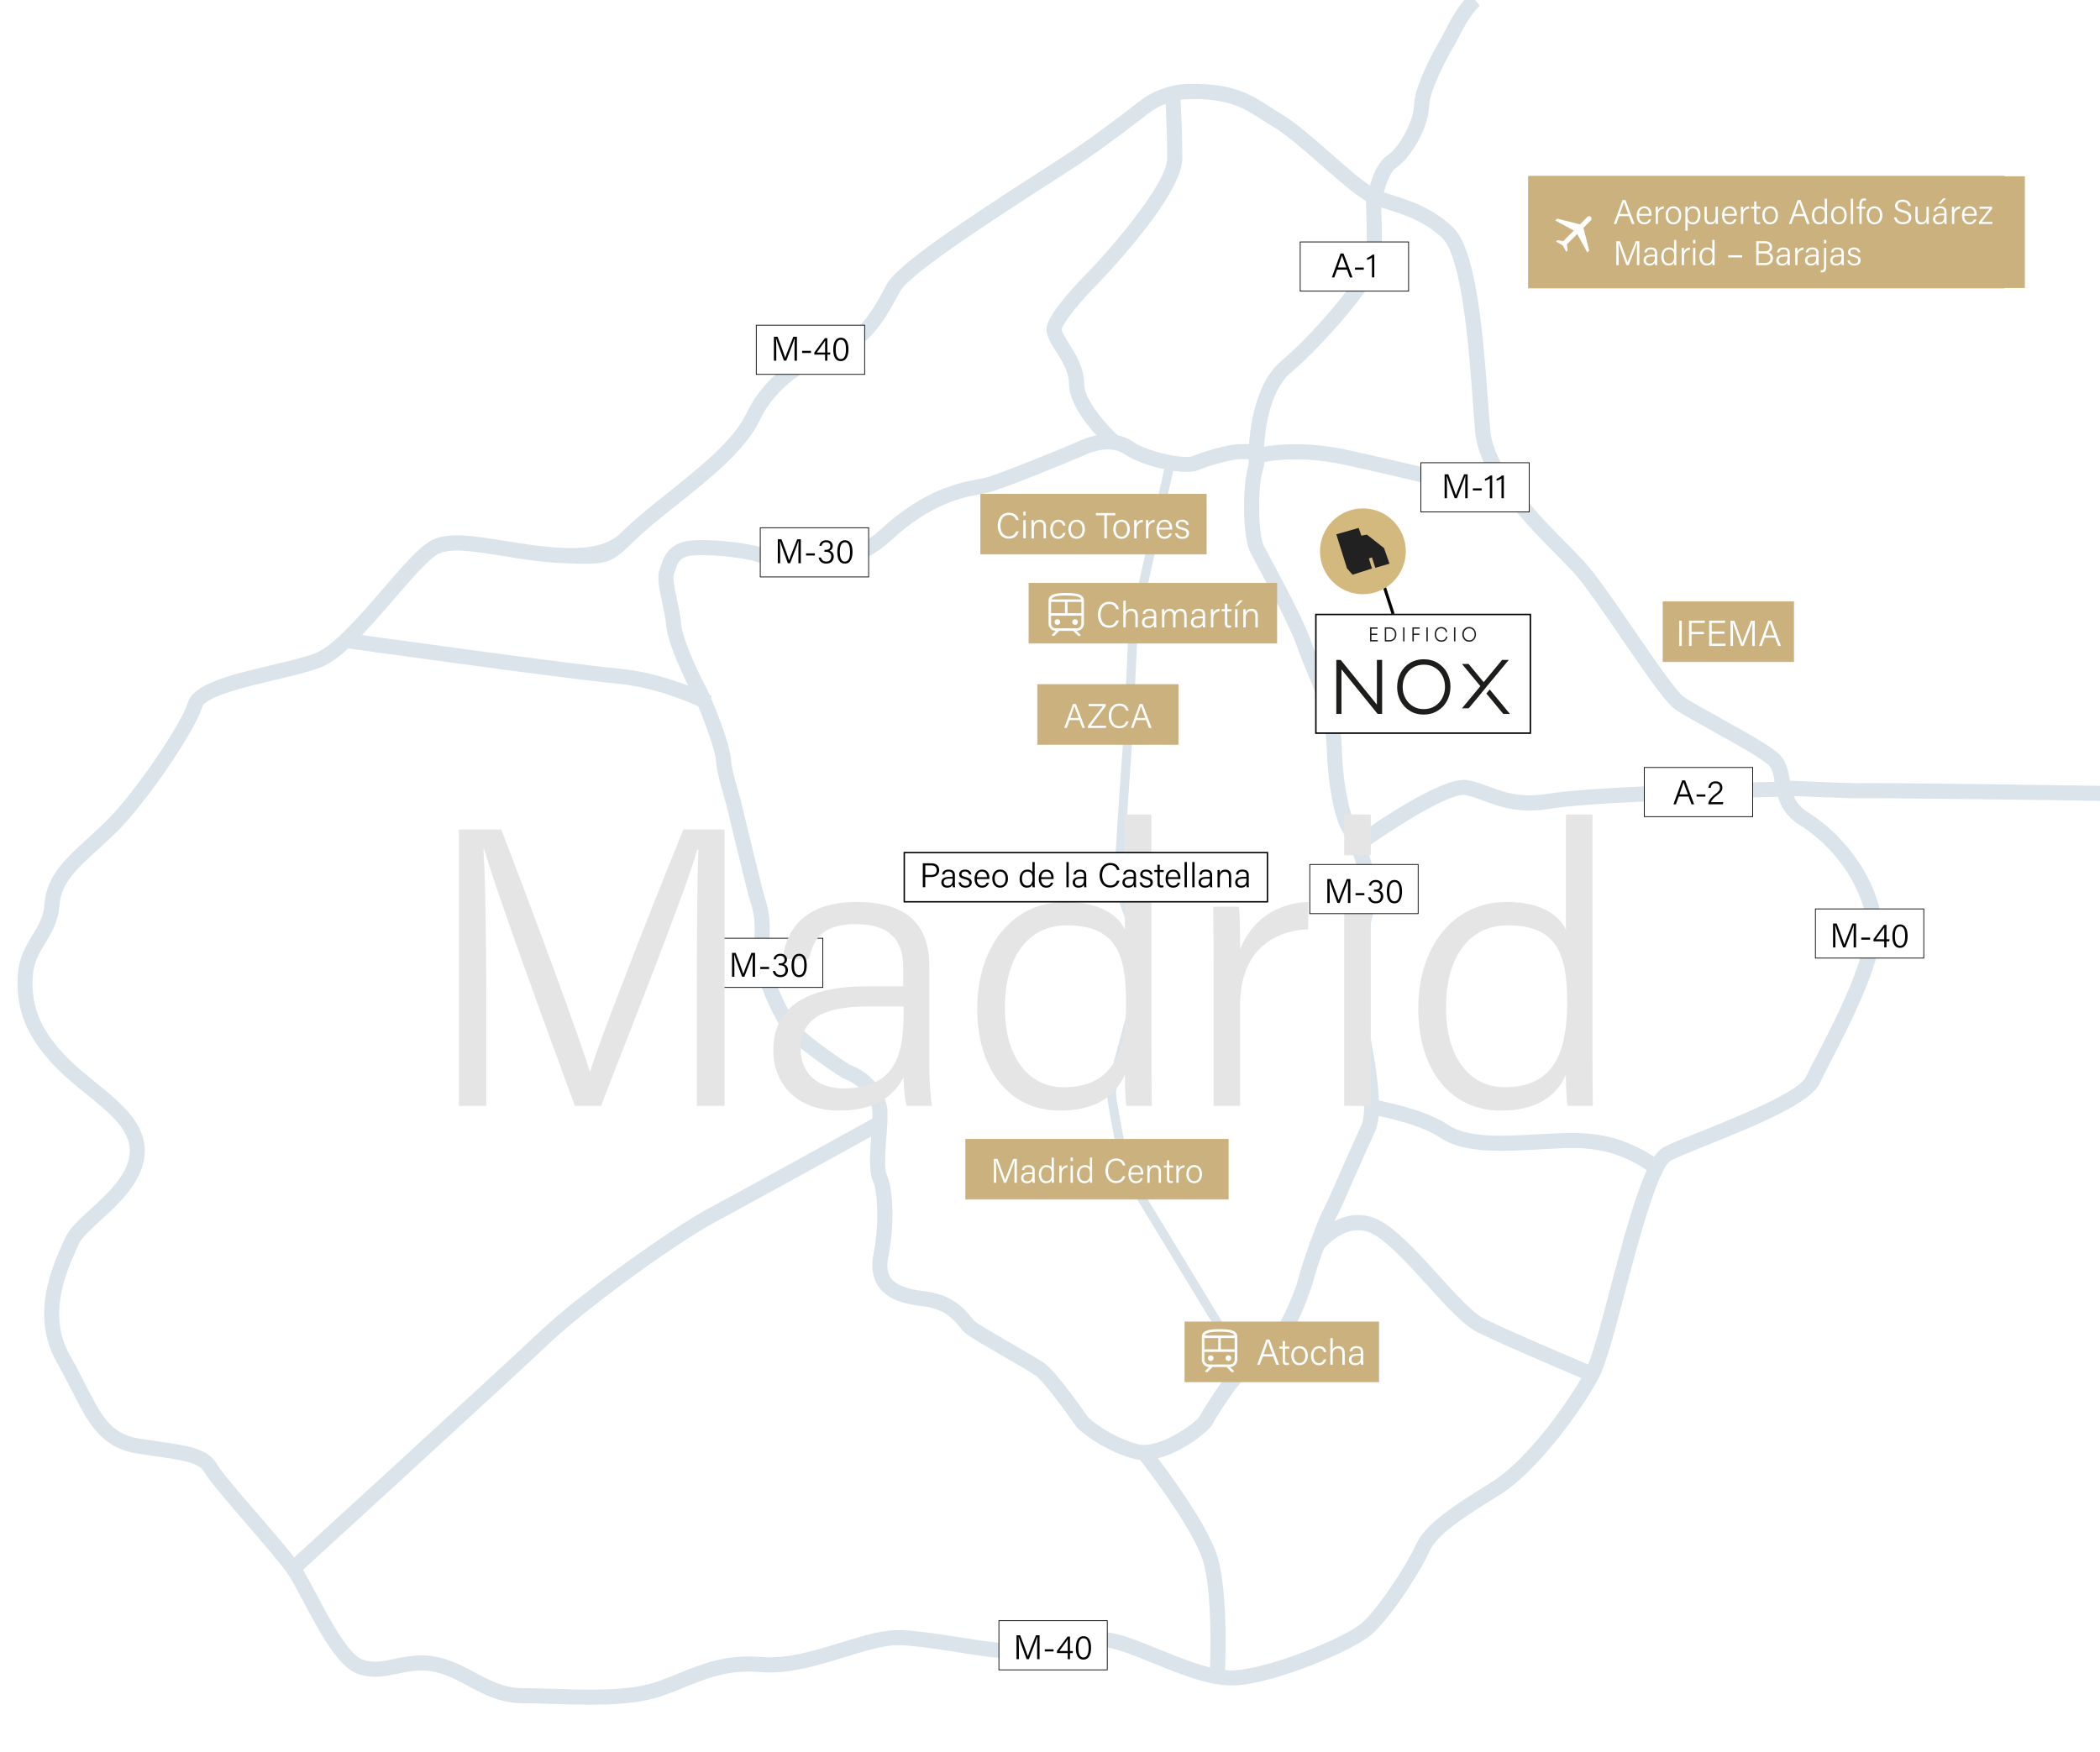 <?xml version="1.0" encoding="UTF-8"?><svg xmlns="http://www.w3.org/2000/svg" xmlns:xlink="http://www.w3.org/1999/xlink" viewBox="0 0 694.93 579.81"><defs><style>.cls-1{fill:#d4b97f;}.cls-2{clip-path:url(#clippath-6);}.cls-3{clip-path:url(#clippath-7);}.cls-4{clip-path:url(#clippath-4);}.cls-5{fill:#fff;}.cls-6{fill:none;}.cls-7{fill:#e5e5e5;}.cls-8{fill:#cab17d;}.cls-9{clip-path:url(#clippath-1);}.cls-10{isolation:isolate;}.cls-11{clip-path:url(#clippath-5);}.cls-12{fill:#212121;}.cls-13{clip-path:url(#clippath-3);}.cls-14{mix-blend-mode:multiply;}.cls-15{fill:#1d1d1b;}.cls-16{fill:#dae4ea;}.cls-17{clip-path:url(#clippath-2);}.cls-18{clip-path:url(#clippath);}</style><clipPath id="clippath"><rect class="cls-6" x="435.2" y="168.27" width="71.47" height="74.62"/></clipPath><clipPath id="clippath-1"><rect class="cls-6" x="435.2" y="168.27" width="71.47" height="74.62"/></clipPath><clipPath id="clippath-2"><rect class="cls-6" x="435.2" y="168.27" width="71.47" height="74.62"/></clipPath><clipPath id="clippath-3"><rect class="cls-6" x="435.2" y="168.27" width="71.47" height="74.62"/></clipPath><clipPath id="clippath-4"><rect class="cls-6" x="435.2" y="168.27" width="71.47" height="74.62"/></clipPath><clipPath id="clippath-5"><rect class="cls-6" x="435.2" y="168.27" width="71.47" height="74.62"/></clipPath><clipPath id="clippath-6"><rect class="cls-6" x="435.2" y="168.27" width="71.47" height="74.62"/></clipPath><clipPath id="clippath-7"><rect class="cls-6" x="432.41" y="164.35" width="37.21" height="32.8"/></clipPath></defs><g class="cls-10"><g id="Capa_1"><g id="Fondo"><rect class="cls-5" y="0" width="695.86" height="579.81"/></g><g id="Layer_2"><path class="cls-16" d="M195.22,564.2c-4.04,0-8.04-.13-11.84-.25-3.63-.12-7.05-.23-10.28-.23-7.48,0-12.96-2.93-18.25-5.76-3.64-1.94-7.08-3.78-11.07-4.64-4.57-.98-8.43-.17-12.17.61-4.17.87-8.48,1.78-13.27.03-6.55-2.38-12.57-13.75-17.88-23.78-2.05-3.86-3.98-7.51-5.46-9.63-2.37-3.38-7.96-9.85-13.36-16.11-6.38-7.39-12.41-14.37-14.09-17.31-1.76-3.08-7.13-3.86-15.25-5.04-2.2-.32-4.7-.68-7.36-1.12-11.62-1.94-15.81-10.17-21.12-20.6-1.52-2.99-3.09-6.07-5.01-9.43-8.92-15.61-1.41-32.07,2.2-39.99.23-.51.45-.98.64-1.41,1.31-2.95,4.51-5.87,8.21-9.26,5.71-5.22,12.19-11.13,13-18.08.91-7.75-6.12-13.45-14.26-20.05-3.18-2.58-6.47-5.25-9.4-8.17-10.16-10.16-14.13-19.58-13.28-31.48.41-5.78,2.74-9.58,4.79-12.94,1.93-3.15,3.75-6.13,4.07-10.69.64-8.98,6.97-14.75,14.29-21.43,2.08-1.9,4.23-3.86,6.37-6,9.76-9.76,24.69-32.14,26.7-38.83,1.9-6.35,14.3-9.28,27.43-12.4,5.64-1.34,10.98-2.6,14.7-4,6.02-2.26,14.79-12.43,22.54-21.41,6.64-7.69,12.37-14.34,16.45-16.19,5.6-2.55,13.96-1.19,23.62.38,5.98.97,12.76,2.07,19.61,2.35,8.81.37,15.02-1.18,18.61-4.64,1.4-1.35,3.15-3.03,5.49-5.08,3.08-2.7,6.6-5.49,10.32-8.45,10.24-8.15,21.85-17.38,25.99-26.18,7.72-16.4,24.6-22.68,29.59-24.22,8.19-2.52,12.36-10.2,16.39-17.62l.61-1.12c3.58-6.57,25.8-21.23,50.22-36.96,4.21-2.71,7.85-5.06,10.4-6.76,8.02-5.34,16.84-12.03,22.83-16.7,4.62-3.6,10.4-5.67,16.27-5.83h0c14.72-.4,20.99,3.66,27.05,7.59,1.19.77,2.43,1.57,3.7,2.32,4.53,2.64,10.69,8.04,16.65,13.27,5.8,5.09,11.8,10.35,14.86,11.71,1.76.78,3.76,1.42,5.88,2.1,5.53,1.77,12.41,3.97,19.16,10.16,7.64,7.01,10.01,31.63,11.94,58.42.24,3.38.46,6.42.68,8.94,1.15,13.19,16.6,28.8,25.84,38.13,2.07,2.09,3.85,3.89,5.27,5.44,3.93,4.28,10.41,13.75,16.69,22.9,6.13,8.95,13.77,20.09,16.16,21.8,2.06,1.47,6.99,4.21,12.21,7.1,7.76,4.31,15.79,8.76,18.98,11.49,2.84,2.43,3.43,5.8,4.01,9.07.71,4.01,1.38,7.79,6.01,10.64,9.01,5.55,20.71,17.61,24.03,33.37,2.39,11.36-7.4,31.55-16.76,49.58-1.5,2.89-2.69,5.18-3.34,6.62-2.89,6.36-18.79,13.16-37.71,20.75-4.93,1.98-9.18,3.68-11.45,4.82-4.45,2.22-11.29,28.25-15.37,43.8-3.35,12.74-6.24,23.74-8.65,28.25-5.88,11.02-20.31,30.9-32.64,38.61l-.65.41c-10.82,6.76-20.17,12.6-22.76,18.43-3.08,6.94-12.87,22-19.1,27.45-6.09,5.33-31.63,16.07-45.07,16.86-8,.46-18.24-3.69-27.25-7.36-5.89-2.4-11.45-4.66-15.34-5.22-5.48-.78-11.42.5-17.18,1.75-4.48.97-9.11,1.97-13.49,1.97-5.24,0-11.78-1.03-18.71-2.12-6.15-.97-12.52-1.97-18.36-2.31-5.24-.32-11.83,1.74-18.82,3.9-8.79,2.72-18.74,5.81-28.52,4.96-10.09-.88-17.53,2.16-24.72,5.09-4.35,1.78-8.86,3.61-13.77,4.48-5.55.98-11.54,1.26-17.46,1.26h.01ZM139.47,547.87c1.68,0,3.46.16,5.35.57,4.69,1,8.6,3.09,12.38,5.12,4.97,2.66,9.67,5.17,15.9,5.17,3.3,0,6.77.11,10.44.23,9.56.31,19.44.63,28.27-.93,4.39-.77,8.45-2.43,12.75-4.19,7.38-3.01,15.74-6.43,27.04-5.44,8.79.76,17.85-2.04,26.61-4.75,7.43-2.3,14.46-4.47,20.59-4.12,6.09.36,12.57,1.38,18.84,2.37,6.73,1.06,13.09,2.06,17.93,2.06,3.84,0,8.01-.9,12.43-1.86,6.18-1.34,12.58-2.72,18.94-1.81,4.5.64,10.34,3.02,16.52,5.54,8.52,3.47,18.18,7.4,25.07,7,11.94-.7,36.6-10.85,42.07-15.63,5.57-4.88,15.05-19.48,17.82-25.72,3.21-7.22,12.68-13.14,24.68-20.64l.65-.41c11.55-7.22,25.25-26.18,30.87-36.72,2.13-4,5.09-15.25,8.22-27.17,6.95-26.44,11.95-43.99,17.97-47,2.45-1.23,6.79-2.97,11.82-4.99,11.44-4.59,32.73-13.13,35.02-18.18.71-1.56,1.92-3.9,3.46-6.85,6.02-11.58,18.53-35.68,16.31-46.25-2.99-14.2-13.59-25.11-21.76-30.14-6.55-4.03-7.53-9.58-8.32-14.03-.53-3.02-.93-4.93-2.34-6.14-2.8-2.4-10.96-6.93-18.15-10.92-5.58-3.1-10.4-5.77-12.69-7.41-2.9-2.07-8.5-10.09-17.38-23.04-6.17-9.01-12.56-18.33-16.25-22.35-1.35-1.48-3.11-3.25-5.14-5.3-10.34-10.44-25.96-26.23-27.26-41.22-.22-2.55-.44-5.54-.69-9.01-1.23-17.07-3.52-48.85-10.33-55.09-5.94-5.45-11.98-7.38-17.3-9.08-2.25-.72-4.38-1.4-6.39-2.29-3.75-1.67-9.76-6.94-16.13-12.52-5.78-5.07-11.76-10.31-15.87-12.71-1.37-.8-2.66-1.63-3.9-2.44-5.66-3.67-11-7.15-24.19-6.78l-.07-2.5.07,2.5c-4.82.13-9.55,1.83-13.34,4.78-6.06,4.72-14.99,11.49-23.13,16.92-2.58,1.72-6.24,4.08-10.47,6.8-15.82,10.19-45.27,29.15-48.54,35.15l-.61,1.11c-4.3,7.92-9.18,16.9-19.32,20.02-9.26,2.85-21.1,10.01-26.54,21.57-4.64,9.85-16.73,19.48-27.4,27.96-3.67,2.92-7.14,5.68-10.14,8.3-2.25,1.97-3.95,3.6-5.31,4.92-6.54,6.3-7.8,6.64-22.28,6.04-7.15-.3-14.08-1.42-20.2-2.42-8.87-1.44-16.53-2.68-20.76-.76-3.07,1.4-9,8.27-14.73,14.91-8.53,9.89-17.35,20.12-24.57,22.82-4.02,1.51-9.5,2.81-15.3,4.18-9.05,2.14-22.72,5.38-23.8,8.97-2.39,7.97-18.33,31.3-27.95,40.93-2.23,2.23-4.42,4.23-6.54,6.16-6.8,6.21-12.18,11.11-12.67,18.1-.41,5.78-2.74,9.58-4.79,12.94-1.93,3.15-3.74,6.13-4.07,10.69-.75,10.45,2.68,18.44,11.83,27.59,2.74,2.74,5.93,5.32,9.01,7.82,8.51,6.9,17.31,14.03,16.07,24.51-1.04,8.8-8.56,15.67-14.6,21.19-3.15,2.88-6.13,5.6-7.02,7.59-.2.44-.42.93-.66,1.45-3.26,7.16-10.06,22.05-2.41,35.43,1.98,3.46,3.65,6.74,5.12,9.64,5.21,10.24,8.36,16.41,17.49,17.94,2.61.44,5.08.79,7.26,1.11,9.58,1.38,15.9,2.3,18.87,7.5,1.44,2.52,7.86,9.96,13.53,16.52,5.49,6.35,11.16,12.92,13.67,16.51,1.66,2.38,3.57,5.98,5.79,10.16,4.4,8.31,10.43,19.69,15.17,21.42,3.46,1.26,6.74.57,10.54-.23,2.68-.56,5.59-1.17,8.88-1.17h.06Z"/><path class="cls-16" d="M378.56,483.23c-1.12,0-2.22-.12-3.27-.4-9.44-2.46-17.91-8.87-19.44-11.06v-.02c-3.77-5.45-10.67-14.76-13.19-16.52-1.57-1.1-5.92-3.61-10.13-6.05-8.35-4.83-12.41-7.23-13.6-8.42-.41-.41-.8-.9-1.26-1.46-1.98-2.46-4.98-6.18-12.59-7.03-7.17-.8-11.69-2.78-14.23-6.26-2.09-2.85-2.68-6.65-1.75-11.29,1.85-9.27,1.42-20.2-.21-23.79-1.45-3.2-1.02-8.9-.57-14.95.25-3.29.48-6.39.35-8.55-.02-.22-.85-7.26-9.49-10.47l-.25-.09-.23-.15c-1.7-1.09-16.68-10.81-19.95-16.13-2.38-3.86-10.06-17.34-9.18-28.73.58-7.59-.44-10.78-1.27-13.35-.21-.66-.42-1.29-.58-1.95-.74-2.98-6.15-24.97-6.92-28.44-.23-1.02-.65-2.48-1.13-4.17-1.1-3.84-2.47-8.62-2.75-12.28-.34-4.46-5.86-18.6-8.14-22.77-1.55-2.84-7.89-15.68-8.35-22.11-.14-1.94-.7-4.54-1.23-7.05-1-4.68-1.87-8.72-.92-11.26.13-.36.25-.73.38-1.12.98-3.04,2.62-8.13,11.04-8.55,8.03-.4,19.16,1.21,22.48,2.46.95.36,23.51,8.58,39.22-6.01,14.41-13.38,26.46-15.58,32.25-16.64.88-.16,1.64-.3,2.2-.44,4.3-1.07,26.81-10.18,31-12.12,3.23-1.49,11.46-4.45,18.19.21,4.61,3.19,16.74,5.83,19.51,4.72,3.5-1.4,11.75-4.01,15.88-4.01h.94c2.04-.04,4.57-.1,6.1,1.91,1.55,2.03,1,4.84.34,7.06-1.83,6.22-1.32,21.26.38,24.63.46.91,1.31,2.5,2.39,4.5,4.05,7.55,10.83,20.17,13.3,27.25.75,2.16,1.73,4.53,2.77,7.04,3.13,7.56,7.04,16.96,7.33,27.46.38,13.2,2.67,22.74,4.63,26.01,3.12,5.2,8.4,17.73,6.04,27.93-2.38,10.31-4.43,26.88-3.44,31.51l.3,1.35c4.93,22.48,6.05,35.47,3.51,40.88-1.58,3.36-3.95,8.74-6.24,13.94-3.57,8.09-5.79,13.11-6.65,14.61-1.32,2.31-6.64,16.98-7.4,20.39-.04.2-5.84,20.16-12.32,22.52-3.07,1.12-9.33,8.61-11.69,11.43-.42.51-.78.94-1.07,1.27-2.15,2.51-7.76,11.27-8.45,12.75-1.06,2.26-12.82,11.83-22.64,11.83h0v-.02ZM359.95,468.9c.85,1.17,8.22,6.9,16.61,9.09,6.81,1.77,18.51-6.72,20.19-8.86,1.06-2.12,6.68-10.89,9.12-13.74.27-.32.62-.74,1.03-1.22,4.59-5.49,9.82-11.47,13.82-12.92,2.47-.99,8.1-14.17,9.15-18.9.81-3.64,6.25-18.83,7.94-21.79.79-1.39,3.65-7.88,6.42-14.15,2.31-5.23,4.69-10.64,6.29-14.05,1.37-2.91,1.81-11.82-3.87-37.68l-.3-1.38c-1.29-6,1.15-23.66,3.46-33.68,2.07-8.96-3.24-20.53-5.46-24.23-2.89-4.81-4.98-15.98-5.34-28.44-.27-9.58-3.82-18.14-6.96-25.69-1.07-2.58-2.08-5.02-2.88-7.31-2.33-6.7-9.26-19.6-12.98-26.53-1.1-2.06-1.97-3.68-2.45-4.61-2.6-5.13-2.65-21.73-.72-28.29.43-1.45.46-2.19.45-2.51-.46-.08-1.36-.06-1.98-.05h-1.05c-2.98,0-10.3,2.17-14.03,3.66-4.89,1.95-18.81-1.51-24.21-5.25-4.74-3.29-11.34-.67-13.25.21-4.12,1.9-26.98,11.2-31.89,12.43-.71.18-1.55.33-2.52.51-5.73,1.05-16.41,3-29.75,15.39-17.95,16.67-43.31,7.43-44.38,7.03-2.55-.96-12.95-2.52-20.47-2.14-4.97.25-5.62,2.28-6.53,5.09-.15.47-.3.92-.46,1.34-.44,1.17.5,5.56,1.12,8.46.57,2.68,1.17,5.45,1.33,7.74.33,4.7,5.3,15.57,7.75,20.07,2.24,4.11,8.3,19.1,8.73,24.78.24,3.15,1.54,7.66,2.58,11.29.51,1.77.95,3.3,1.21,4.47.76,3.44,6.15,25.35,6.89,28.31.13.53.31,1.06.49,1.64.91,2.83,2.15,6.7,1.49,15.27-.78,10.14,6.91,23.21,8.46,25.73,1.99,3.24,12.1,10.48,18.18,14.4,11.46,4.39,12.44,14.26,12.48,14.68.16,2.57-.08,5.84-.35,9.3-.35,4.67-.79,10.48.13,12.5,2.27,4.99,2.52,17.03.56,26.83-.65,3.25-.36,5.66.88,7.36,1.63,2.23,5.15,3.62,10.75,4.24,9.66,1.07,13.74,6.14,15.93,8.86.36.45.68.84.9,1.06.98.93,7.95,4.96,12.57,7.63,4.5,2.6,8.75,5.06,10.49,6.28,4.07,2.85,13.32,16.17,14.42,17.76h0ZM396.7,469.21s-.02.04-.03.06c0-.02.02-.04.03-.06Z"/><path class="cls-16" d="M410.43,453.13l-39.41-64.88-.05-.26c-.82-4.06-4.88-24.46-4.7-26.71.17-2.09,2.42-10.43,5.84-22.91,2.25-8.23,5.06-18.46,5.11-19.75-.11-1.12-2.64-8.51-7.53-21.9-.52-1.41-.86-2.36-.94-2.58-.12-.36-.48-1.43,3-50.05.01-.27,1.53-29.88,1.53-32.87,0-3.15,11.27-52.74,12.55-58.39l2.93.67c-4.99,21.92-12.43,55.38-12.48,57.73,0,3.07-1.47,31.83-1.54,33.05-1.32,18.46-3.21,46.44-3.09,49.06.12.35.43,1.2.86,2.37,5.48,14.99,7.64,21.39,7.71,22.82.06,1.24-1.46,6.95-5.21,20.65-2.62,9.56-5.58,20.4-5.74,22.36-.07,1.43,2.31,14.22,4.59,25.62l39.14,64.43-2.56,1.56v-.02h0Z"/><path class="cls-16" d="M366.75,148.04c-1.33-1.21-13-12.08-13-21.05,0-3.86-2.29-7.51-4.32-10.73-1.9-3.02-3.54-5.63-3.02-8.22,1.06-5.3,12.39-16.67,12.5-16.79,7-7,27.33-30.16,27.33-38.85,0-10.87-.73-21.88-.73-21.99l4.99-.33c0,.11.74,11.29.74,22.32,0,13.01-28.51,42.1-28.79,42.38-4.32,4.32-10.65,11.83-11.13,14.23-.07.72,1.38,3.04,2.35,4.58,2.26,3.61,5.08,8.1,5.08,13.39,0,5.74,8.21,14.47,11.37,17.35l-3.36,3.7h0Z"/><path class="cls-16" d="M233.23,234.8c-.14-.07-13.81-7.17-29.34-8.58-16.12-1.47-89.48-11.73-90.22-11.83l.69-4.95c.74.1,73.97,10.35,89.98,11.8,16.55,1.5,30.62,8.83,31.21,9.14l-2.33,4.43h.01Z"/><path class="cls-16" d="M98.72,520.97l-3.37-3.69c.69-.63,68.82-62.91,82.68-76.03,14.39-13.63,45.03-35.2,55.93-41.01,10.93-5.83,55.16-30.26,55.6-30.51l2.42,4.38c-.45.25-44.7,24.69-55.67,30.54-10.67,5.69-40.72,26.84-54.84,40.23-13.89,13.16-82.06,75.47-82.74,76.09h-.01Z"/><path class="cls-16" d="M405.27,555.45l-4.99-.28c.01-.26,1.41-26.3-2.12-38.3-3.51-11.94-22.26-35.46-22.45-35.7l3.9-3.12c.8,1,19.55,24.53,23.34,37.41,3.77,12.82,2.38,38.88,2.31,39.98h.01Z"/><path class="cls-16" d="M525.87,457.18c-1.15-.48-28.24-11.9-37.07-16.31-4.44-2.22-10.28-8.65-16.45-15.45-6.75-7.43-14.4-15.86-19.46-17.67-8.49-3.03-15.54,6.41-15.61,6.51l-4.03-2.96c.38-.51,9.37-12.53,21.32-8.26,6.23,2.23,13.98,10.76,21.48,19.01,5.59,6.16,11.38,12.53,14.99,14.34,8.69,4.34,36.5,16.06,36.78,16.18l-1.94,4.61h-.01Z"/><path class="cls-16" d="M546.3,388.22c-12.58-9.11-23.52-8.53-33.17-8.01-.73.04-1.46.08-2.17.11-1.05.05-2.15.11-3.28.17-10.46.57-23.47,1.29-31.24-4.06-7.33-5.04-24.42-7.94-24.6-7.96l.82-4.93c.75.12,18.37,3.11,26.61,8.78,6.37,4.38,18.44,3.72,28.14,3.18,1.14-.06,2.25-.12,3.31-.17.7-.03,1.42-.07,2.14-.11,9.97-.53,22.36-1.2,36.37,8.95l-2.93,4.05h0Z"/><path class="cls-16" d="M450.27,281.88l-2.93-4.05c4.91-3.56,29.85-21.22,38.36-19.63,2.57.48,4.89,1.35,7.14,2.18,5.09,1.89,10.36,3.86,20.05,2.24,14.77-2.46,75.09-3.91,77.65-3.97l.12,5c-.62.01-62.52,1.5-76.94,3.91-11,1.84-17.17-.46-22.61-2.48-2.15-.8-4.17-1.55-6.32-1.96-4.67-.88-23.01,10.44-34.51,18.77h-.01Z"/><path class="cls-16" d="M501.38,167.08c-.38-.09-38.58-9.39-56.55-13.28-17.26-3.73-28.29-.46-28.4-.42l-3.19.98-.05-3.34c-.01-.91-.14-22.44,10.87-31.61,12.07-10.06,27.42-29.73,28.15-33.19.29-8.82-.24-21.03-.25-21.15l4.99-.22c.02.51.55,12.59.25,21.61-.18,5.38-18.72,27.44-29.95,36.79-6.97,5.81-8.59,18.66-8.96,24.6,4.8-.85,14.51-1.76,27.58,1.07,18.04,3.9,56.3,13.21,56.68,13.31l-1.18,4.86h.01ZM452.21,86.28h0Z"/><rect class="cls-5" x="600.76" y="300.82" width="35.86" height="16.28"/><path d="M636.74,317.22h-36.11v-16.53h36.11v16.53ZM600.88,316.97h35.61v-16.03h-35.61v16.03Z"/><rect class="cls-5" x="330.55" y="536.38" width="35.86" height="16.28"/><path d="M366.54,552.79h-36.11v-16.53h36.11v16.53h0ZM330.68,552.54h35.61v-16.03h-35.61v16.03Z"/><rect class="cls-5" x="250.27" y="107.63" width="35.86" height="16.28"/><path d="M286.25,124.03h-36.11v-16.53h36.11v16.53ZM250.39,123.78h35.61v-16.03h-35.61v16.03Z"/><rect class="cls-5" x="430.27" y="80.07" width="35.86" height="16.28"/><path d="M466.25,96.48h-36.11v-16.53h36.11v16.53ZM430.39,96.23h35.61v-16.03h-35.61v16.03Z"/><rect class="cls-5" x="470.21" y="153.15" width="35.86" height="16.28"/><path d="M506.19,169.55h-36.11v-16.53h36.11v16.53ZM470.33,169.3h35.61v-16.03h-35.61v16.03h0Z"/><rect class="cls-5" x="236.44" y="310.53" width="35.86" height="16.28"/><path d="M272.42,326.93h-36.11v-16.53h36.11v16.53ZM236.56,326.68h35.61v-16.03h-35.61v16.03h0Z"/><rect class="cls-5" x="251.59" y="174.66" width="35.86" height="16.28"/><path d="M287.57,191.07h-36.11v-16.53h36.11v16.53ZM251.71,190.82h35.61v-16.03h-35.61v16.03Z"/><path class="cls-16" d="M457.54,65.63l-4.94-.77c.16-1.05,1.74-10.31,6.65-13.5,3.51-2.29,8.54-11.06,8.7-16.57.21-7.58,8.87-22.03,8.96-22.17.13-.2.48-.89.82-1.56,1.81-3.54,5.17-10.13,8.88-13.03l3.08,3.94c-2.84,2.22-5.99,8.4-7.51,11.36-.48.93-.79,1.55-1.03,1.94-1.77,2.83-8.06,14.46-8.2,19.66-.21,7.38-6.2,17.51-10.96,20.62-2.4,1.57-4.03,7.48-4.44,10.09h0Z"/><path class="cls-16" d="M695.74,265.09c-4.37-.21-77.12-1.03-79.42-.9-2.17.18-22.37-.71-26.39-.89l.22-4.99c9.17.41,24.29,1.01,25.78.9,3.05-.26,79.48.86,80.05.89l-.24,4.99Z"/><rect class="cls-5" x="544.15" y="254" width="35.86" height="16.28"/><path d="M580.13,270.41h-36.11v-16.53h36.11v16.53ZM544.27,270.16h35.61v-16.03h-35.61v16.03Z"/></g><g id="Capa_6"><g class="cls-10"><g class="cls-10"><path class="cls-7" d="M230.6,325.38c0-17.56.13-34.72.52-44.16h-.39c-3.8,13.5-20.7,55.95-31.84,84.77h-8.65c-8.39-22.8-25.81-70.23-30-84.91h-.26c.66,10.48.92,31.45.92,47.04v37.87h-9.04v-91.46h14.02c11.53,30,25.94,69.05,29.22,79.93h.26c2.1-7.6,18.87-50.71,30.79-79.93h13.63v91.46h-9.17v-40.62h-.01Z"/></g><g class="cls-10"><path class="cls-7" d="M307.52,352.63c0,5.9.52,11.4.92,13.37h-8.39c-.52-1.57-.92-4.59-1.05-9.43-2.36,4.59-7.86,11.01-21.09,11.01-15.46,0-22.01-9.96-22.01-19.92,0-14.67,11.4-21.23,31.05-21.23h11.92v-6.29c0-6.29-1.97-14.28-15.72-14.28-12.32,0-14.15,6.29-15.46,11.53h-8.65c.79-7.99,5.76-18.87,24.37-18.87,15.46,0,24.11,6.42,24.11,21.1v33.02h0ZM299,333.11h-11.92c-13.89,0-22.14,3.67-22.14,14.02,0,7.73,5.37,13.1,14.15,13.1,17.56,0,19.92-11.66,19.92-24.89v-2.23h-.01Z"/><path class="cls-7" d="M381.03,269.56v77.57c0,6.29,0,12.32.13,18.87h-8.39c-.39-1.7-.52-7.34-.52-10.35-3.28,7.6-10.35,11.92-21.49,11.92-17.03,0-27.38-13.89-27.38-33.8s11.14-35.25,29.22-35.25c12.58,0,17.82,5.24,19.65,9.17v-38.13h8.78ZM351.94,359.84c16.51,0,20.7-11.79,20.7-28.17s-3.67-25.42-19.65-25.42c-12.32,0-20.44,9.83-20.44,27.25s8.52,26.34,19.39,26.34h0Z"/></g><g class="cls-10"><path class="cls-7" d="M401.59,318.04c0-10.22-.13-15.2-.13-17.95h8.52c.26,1.96.39,6.68.39,14.15,3.67-9.43,11.79-15.33,22.54-15.72v9.04c-13.63.66-22.54,9.04-22.54,25.16v33.28h-8.78v-47.96Z"/></g><g class="cls-10"><path class="cls-7" d="M444.83,283.06v-13.5h8.78v13.5h-8.78ZM444.83,300.09h8.78v65.91h-8.78v-65.91Z"/><path class="cls-7" d="M526.98,269.56v77.57c0,6.29,0,12.32.13,18.87h-8.39c-.39-1.7-.52-7.34-.52-10.35-3.28,7.6-10.35,11.92-21.49,11.92-17.03,0-27.38-13.89-27.38-33.8s11.14-35.25,29.22-35.25c12.58,0,17.82,5.24,19.65,9.17v-38.13h8.78ZM497.9,359.84c16.51,0,20.7-11.79,20.7-28.17s-3.67-25.42-19.65-25.42c-12.32,0-20.44,9.83-20.44,27.25s8.52,26.34,19.39,26.34h0Z"/></g></g></g><g id="Capa_8"><rect class="cls-5" x="433.44" y="286.1" width="35.86" height="16.28"/><path d="M469.42,302.51h-36.11v-16.53h36.11v16.53h0ZM433.56,302.26h35.61v-16.03h-35.61v16.03Z"/><rect class="cls-5" x="299.24" y="282.18" width="120.19" height="16.28"/><path d="M419.66,298.69h-120.65v-16.74h120.65v16.74ZM299.47,298.23h119.73v-15.82h-119.73v15.82Z"/></g><g id="Numbers"><path d="M442.49,89.24l-.94,2.58h-.81l2.87-7.92h.98l2.99,7.92h-.87l-.96-2.58h-3.26ZM445.52,88.52c-.83-2.23-1.26-3.35-1.43-3.92h-.01c-.19.63-.68,2.01-1.35,3.92h2.79Z"/><path d="M451.3,88.55v.71h-2.92v-.71h2.92Z"/><path d="M454,91.81v-6.54c-.38.31-1.19.68-1.62.77v-.66c.53-.16,1.25-.6,1.79-1.09h.61v7.52s-.78,0-.78,0Z"/><path d="M446.06,295.32c0-1.52.01-3,.05-3.82h-.04c-.33,1.16-1.79,4.84-2.75,7.34h-.75c-.73-1.98-2.24-6.08-2.6-7.35h-.03c.06.91.08,2.72.08,4.08v3.28h-.78v-7.92h1.21c1,2.6,2.25,5.98,2.53,6.93h.02c.18-.66,1.64-4.4,2.67-6.93h1.19v7.92h-.8v-3.52h0Z"/><path d="M451.5,295.58v.71h-2.92v-.71h2.92Z"/><path d="M452.99,293.1c.12-.92.78-1.86,2.27-1.86s2.16.93,2.16,1.9c0,.92-.55,1.39-1.02,1.56v.02c.74.23,1.35.81,1.35,1.92,0,1.23-.77,2.34-2.52,2.34-1.61,0-2.35-1.03-2.48-2.02h.77c.17.71.72,1.35,1.75,1.35,1.19,0,1.66-.79,1.66-1.66,0-1.1-.71-1.57-1.76-1.57h-.49v-.65h.4c1.06,0,1.54-.44,1.54-1.27,0-.73-.5-1.24-1.4-1.24-.95,0-1.33.5-1.5,1.18h-.75.02Z"/><path d="M463.96,295.05c0,1.78-.48,3.93-2.52,3.93s-2.51-1.99-2.51-3.87.56-3.87,2.54-3.87,2.49,1.98,2.49,3.82h0ZM459.76,295.11c0,1.44.28,3.18,1.69,3.18s1.7-1.67,1.7-3.24c0-1.43-.27-3.14-1.66-3.14s-1.73,1.55-1.73,3.2Z"/><path d="M484.87,161.37c0-1.52.01-3,.05-3.82h-.04c-.33,1.16-1.79,4.84-2.75,7.34h-.75c-.73-1.98-2.24-6.08-2.6-7.35h-.03c.06.91.08,2.72.08,4.08v3.28h-.78v-7.92h1.21c1,2.6,2.25,5.98,2.53,6.93h.02c.18-.66,1.64-4.4,2.67-6.93h1.19v7.92h-.8v-3.52h0Z"/><path d="M490.31,161.63v.71h-2.92v-.71h2.92Z"/><path d="M493.02,164.89v-6.54c-.38.31-1.19.68-1.62.77v-.66c.53-.16,1.25-.6,1.79-1.09h.61v7.52h-.78Z"/><path d="M496.87,164.89v-6.54c-.38.31-1.19.68-1.62.77v-.66c.53-.16,1.25-.6,1.79-1.09h.61v7.52h-.78Z"/><path d="M249.06,319.75c0-1.52,0-3,.05-3.82h-.04c-.33,1.16-1.79,4.84-2.75,7.34h-.75c-.73-1.98-2.24-6.08-2.6-7.35h-.03c.06.91.08,2.72.08,4.08v3.28h-.78v-7.92h1.21c1,2.6,2.25,5.98,2.53,6.93h.02c.18-.66,1.64-4.4,2.67-6.93h1.19v7.92h-.8v-3.52h0Z"/><path d="M254.5,320.01v.71h-2.92v-.71h2.92Z"/><path d="M255.99,317.52c.12-.92.78-1.86,2.27-1.86s2.16.93,2.16,1.9c0,.92-.55,1.39-1.02,1.56v.02c.74.23,1.35.81,1.35,1.92,0,1.23-.77,2.34-2.52,2.34-1.61,0-2.35-1.03-2.48-2.03h.77c.17.71.72,1.35,1.75,1.35,1.19,0,1.66-.79,1.66-1.66,0-1.1-.71-1.57-1.76-1.57h-.49v-.65h.4c1.06,0,1.54-.44,1.54-1.27,0-.73-.5-1.24-1.4-1.24-.95,0-1.33.5-1.5,1.18h-.75.02,0Z"/><path d="M266.96,319.48c0,1.78-.48,3.93-2.52,3.93s-2.51-1.99-2.51-3.87.56-3.87,2.54-3.87,2.49,1.98,2.49,3.82h0ZM262.76,319.54c0,1.44.28,3.18,1.69,3.18s1.7-1.67,1.7-3.24c0-1.43-.27-3.14-1.66-3.14s-1.73,1.55-1.73,3.2Z"/><path d="M264.21,182.88c0-1.52.01-3,.05-3.82h-.04c-.33,1.16-1.79,4.84-2.75,7.34h-.75c-.73-1.98-2.24-6.08-2.6-7.35h-.03c.06.91.08,2.72.08,4.08v3.28h-.78v-7.92h1.21c1,2.6,2.25,5.98,2.53,6.93h.02c.18-.66,1.64-4.4,2.67-6.93h1.19v7.92h-.8v-3.52h0Z"/><path d="M269.65,183.14v.71h-2.92v-.71h2.92Z"/><path d="M271.14,180.66c.12-.92.78-1.86,2.27-1.86s2.16.93,2.16,1.9c0,.92-.55,1.39-1.02,1.56v.02c.74.23,1.35.81,1.35,1.92,0,1.23-.77,2.34-2.52,2.34-1.61,0-2.35-1.03-2.48-2.03h.77c.17.71.72,1.35,1.75,1.35,1.19,0,1.66-.79,1.66-1.66,0-1.1-.71-1.57-1.76-1.57h-.49v-.65h.4c1.06,0,1.54-.44,1.54-1.27,0-.73-.5-1.24-1.4-1.24-.95,0-1.33.5-1.5,1.18h-.75.02Z"/><path d="M282.11,182.61c0,1.78-.48,3.93-2.52,3.93s-2.51-1.99-2.51-3.87.56-3.87,2.54-3.87,2.49,1.98,2.49,3.82h0ZM277.91,182.68c0,1.44.28,3.18,1.69,3.18s1.7-1.67,1.7-3.24c0-1.43-.27-3.14-1.66-3.14s-1.73,1.55-1.73,3.2h0Z"/><path d="M305.38,285.72h2.91c1.49,0,2.51.83,2.51,2.25s-1.04,2.31-2.59,2.31h-2.02v3.36h-.82v-7.92h0ZM306.2,289.57h2.03c1.19,0,1.73-.61,1.73-1.57,0-1.02-.68-1.57-1.69-1.57h-2.07v3.14Z"/><path d="M315.98,292.49c0,.51.05.98.08,1.16h-.73c-.04-.13-.08-.39-.1-.82-.2.4-.68.96-1.82.96-1.33,0-1.91-.87-1.91-1.73,0-1.27.99-1.84,2.69-1.84h1.04v-.54c0-.54-.17-1.24-1.36-1.24-1.06,0-1.23.54-1.34,1h-.75c.07-.7.5-1.64,2.11-1.64,1.35,0,2.1.56,2.1,1.83v2.86h0ZM315.24,290.79h-1.03c-1.21,0-1.92.32-1.92,1.22,0,.66.47,1.13,1.22,1.13,1.52,0,1.72-1.01,1.72-2.16v-.2h.01Z"/><path d="M317.94,292.05c.18.69.68,1.1,1.52,1.1.94,0,1.31-.42,1.31-1s-.27-.88-1.46-1.17c-1.55-.37-1.9-.84-1.9-1.61s.59-1.56,1.97-1.56,1.99.82,2.07,1.62h-.75c-.09-.43-.43-.99-1.35-.99s-1.17.44-1.17.86c0,.48.26.72,1.35.98,1.67.4,2.04.95,2.04,1.8,0,1.02-.82,1.7-2.12,1.7-1.38,0-2.11-.71-2.26-1.74h.76-.01Z"/><path d="M323.26,290.91c0,1.33.68,2.21,1.72,2.21s1.33-.54,1.52-.99h.77c-.23.74-.84,1.66-2.32,1.66-1.76,0-2.46-1.48-2.46-2.94,0-1.66.83-3.04,2.53-3.04,1.8,0,2.38,1.5,2.38,2.64,0,.17,0,.32-.01.47h-4.13,0ZM326.61,290.32c-.01-1.04-.56-1.87-1.62-1.87s-1.59.77-1.71,1.87h3.33Z"/><path d="M333.56,290.78c0,1.62-.91,3-2.63,3-1.59,0-2.56-1.27-2.56-2.99s.93-3,2.62-3c1.55,0,2.57,1.19,2.57,2.98h0ZM329.16,290.79c0,1.31.68,2.32,1.81,2.32s1.79-.95,1.79-2.32-.64-2.33-1.82-2.33-1.79.98-1.79,2.32h.01Z"/><path d="M342.4,285.3v6.72c0,.54,0,1.07.01,1.63h-.73c-.02-.14-.04-.63-.04-.89-.28.65-.9,1.03-1.86,1.03-1.48,0-2.37-1.2-2.37-2.93s.97-3.06,2.54-3.06c1.08,0,1.54.45,1.7.8v-3.3h.76-.01ZM338.2,290.83c0,1.48.74,2.28,1.68,2.28,1.43,0,1.79-1.02,1.79-2.43s-.31-2.21-1.7-2.21c-1.08,0-1.78.85-1.78,2.36h.01Z"/><path d="M344.52,290.91c0,1.33.68,2.21,1.72,2.21s1.33-.54,1.52-.99h.77c-.23.74-.84,1.66-2.32,1.66-1.76,0-2.46-1.48-2.46-2.94,0-1.66.83-3.04,2.53-3.04,1.8,0,2.38,1.5,2.38,2.64,0,.17,0,.32-.01.47h-4.13,0ZM347.88,290.32c-.01-1.04-.56-1.87-1.62-1.87s-1.59.77-1.71,1.87h3.33Z"/><path d="M352.9,293.65v-8.35h.76v8.35h-.76Z"/><path d="M359.45,292.49c0,.51.05.98.08,1.16h-.73c-.04-.13-.08-.39-.1-.82-.2.4-.68.96-1.82.96-1.33,0-1.91-.87-1.91-1.73,0-1.27.99-1.84,2.69-1.84h1.04v-.54c0-.54-.17-1.24-1.36-1.24-1.06,0-1.23.54-1.34,1h-.75c.07-.7.5-1.64,2.11-1.64,1.35,0,2.1.56,2.1,1.83v2.86h0ZM358.7,290.79h-1.03c-1.21,0-1.92.32-1.92,1.22,0,.66.47,1.13,1.22,1.13,1.52,0,1.72-1.01,1.72-2.16v-.2h.01Z"/><path d="M370.46,291.47c-.36,1.3-1.33,2.27-3.06,2.27-2.32,0-3.52-1.81-3.52-4.04s1.19-4.09,3.54-4.09c1.78,0,2.79,1,3.04,2.33h-.81c-.33-.96-.95-1.62-2.27-1.62-1.87,0-2.65,1.7-2.65,3.37s.75,3.35,2.69,3.35c1.26,0,1.86-.68,2.21-1.56h.83,0Z"/><path d="M375.91,292.49c0,.51.05.98.08,1.16h-.73c-.04-.13-.08-.39-.1-.82-.2.4-.68.96-1.82.96-1.33,0-1.91-.87-1.91-1.73,0-1.27.99-1.84,2.69-1.84h1.04v-.54c0-.54-.17-1.24-1.36-1.24-1.06,0-1.23.54-1.34,1h-.75c.07-.7.5-1.64,2.11-1.64,1.35,0,2.1.56,2.1,1.83v2.86h0ZM375.16,290.79h-1.03c-1.21,0-1.92.32-1.92,1.22,0,.66.47,1.13,1.22,1.13,1.52,0,1.72-1.01,1.72-2.16v-.2h.01Z"/><path d="M377.86,292.05c.18.69.68,1.1,1.52,1.1.94,0,1.31-.42,1.31-1s-.27-.88-1.46-1.17c-1.55-.37-1.9-.84-1.9-1.61s.59-1.56,1.97-1.56,1.99.82,2.07,1.62h-.75c-.09-.43-.43-.99-1.35-.99s-1.17.44-1.17.86c0,.48.26.72,1.35.98,1.67.4,2.04.95,2.04,1.8,0,1.02-.82,1.7-2.12,1.7-1.38,0-2.11-.71-2.26-1.74h.76-.01Z"/><path d="M381.99,287.94h1.03v-1.74h.76v1.74h1.31v.66h-1.31v3.55c0,.6.14.93.67.93.16,0,.38,0,.55-.06v.61c-.22.08-.52.1-.77.1-.8,0-1.21-.41-1.21-1.34v-3.79h-1.03v-.66h0Z"/><path d="M386.49,290.91c0,1.33.68,2.21,1.72,2.21s1.33-.54,1.52-.99h.77c-.23.74-.84,1.66-2.32,1.66-1.76,0-2.46-1.48-2.46-2.94,0-1.66.83-3.04,2.53-3.04,1.8,0,2.38,1.5,2.38,2.64,0,.17,0,.32-.01.47h-4.13,0ZM389.84,290.32c-.01-1.04-.56-1.87-1.62-1.87s-1.59.77-1.71,1.87h3.33Z"/><path d="M392,293.65v-8.35h.76v8.35h-.76Z"/><path d="M394.55,293.65v-8.35h.76v8.35h-.76Z"/><path d="M401.1,292.49c0,.51.05.98.08,1.16h-.73c-.04-.13-.08-.39-.1-.82-.2.4-.68.96-1.82.96-1.33,0-1.91-.87-1.91-1.73,0-1.27.99-1.84,2.69-1.84h1.04v-.54c0-.54-.17-1.24-1.36-1.24-1.06,0-1.23.54-1.34,1h-.75c.07-.7.5-1.64,2.11-1.64,1.35,0,2.1.56,2.1,1.83v2.86h0ZM400.36,290.79h-1.03c-1.21,0-1.92.32-1.92,1.22,0,.66.47,1.13,1.22,1.13,1.52,0,1.72-1.01,1.72-2.16v-.2h.01Z"/><path d="M402.9,289.38c0-.5,0-.99-.01-1.44h.74c.02.18.04.85.03,1.02.24-.54.71-1.15,1.85-1.15,1.04,0,1.91.61,1.91,2.16v3.69h-.76v-3.58c0-.95-.38-1.57-1.32-1.57-1.23,0-1.68.99-1.68,2.19v2.96h-.76v-4.27h0Z"/><path d="M413.22,292.49c0,.51.05.98.08,1.16h-.73c-.04-.13-.08-.39-.1-.82-.2.4-.68.96-1.82.96-1.33,0-1.91-.87-1.91-1.73,0-1.27.99-1.84,2.69-1.84h1.04v-.54c0-.54-.17-1.24-1.36-1.24-1.06,0-1.23.54-1.34,1h-.75c.07-.7.5-1.64,2.11-1.64,1.35,0,2.1.56,2.1,1.83v2.86h0ZM412.48,290.79h-1.03c-1.21,0-1.92.32-1.92,1.22,0,.66.47,1.13,1.22,1.13,1.52,0,1.72-1.01,1.72-2.16v-.2h.01Z"/><path d="M555.53,263.62l-.94,2.58h-.81l2.87-7.92h.98l2.99,7.92h-.87l-.96-2.58h-3.26,0ZM558.56,262.9c-.83-2.23-1.26-3.35-1.43-3.92h-.01c-.19.63-.68,2.01-1.35,3.92h2.79Z"/><path d="M564.34,262.94v.71h-2.92v-.71h2.92Z"/><path d="M565.31,266.2v-.05c0-1,.76-2.14,2.27-3.3,1.25-.97,1.58-1.27,1.58-2.16,0-.79-.43-1.43-1.43-1.43s-1.45.48-1.63,1.49h-.76c.14-1.26.93-2.17,2.39-2.17,1.58,0,2.23,1.05,2.23,2.07,0,1.15-.48,1.56-1.87,2.66-1.07.85-1.68,1.51-1.89,2.17h4.06l-.12.7h-4.83v.02h0Z"/><path d="M613.41,310.04c0-1.52.01-3,.05-3.82h-.04c-.33,1.16-1.79,4.84-2.75,7.34h-.75c-.73-1.98-2.24-6.08-2.6-7.35h-.03c.06.91.08,2.72.08,4.08v3.28h-.78v-7.92h1.21c1,2.6,2.25,5.98,2.53,6.93h.02c.18-.66,1.64-4.4,2.67-6.93h1.19v7.92h-.8v-3.52h0Z"/><path d="M618.85,310.3v.71h-2.92v-.71h2.92Z"/><path d="M623.53,313.56v-2.01h-3.56v-.71l3.5-4.74h.81v4.77h.99l-.09.68h-.9v2.01h-.75,0ZM623.53,308.77c0-.49,0-1.33.02-1.83-.3.56-1.94,2.76-2.77,3.92h2.75v-2.09h0Z"/><path d="M631.26,309.77c0,1.78-.48,3.93-2.52,3.93s-2.51-1.99-2.51-3.87.56-3.87,2.54-3.87,2.49,1.98,2.49,3.82h0ZM627.06,309.83c0,1.44.28,3.18,1.69,3.18s1.7-1.67,1.7-3.24c0-1.43-.27-3.14-1.66-3.14s-1.73,1.55-1.73,3.2h0Z"/><path d="M343.21,545.6c0-1.52.01-3,.05-3.82h-.04c-.33,1.16-1.79,4.84-2.75,7.34h-.75c-.73-1.98-2.24-6.08-2.6-7.35h-.03c.06.91.08,2.72.08,4.08v3.28h-.78v-7.92h1.21c1,2.6,2.25,5.98,2.53,6.93h.02c.18-.66,1.64-4.4,2.67-6.93h1.19v7.92h-.8v-3.52h0Z"/><path d="M348.65,545.86v.71h-2.92v-.71h2.92Z"/><path d="M353.33,549.12v-2.01h-3.56v-.71l3.5-4.74h.81v4.77h.99l-.09.68h-.9v2.01h-.75ZM353.33,544.33c0-.49,0-1.33.02-1.83-.3.56-1.94,2.76-2.77,3.92h2.75v-2.09h0Z"/><path d="M361.05,545.33c0,1.78-.48,3.93-2.52,3.93s-2.51-1.99-2.51-3.87.56-3.87,2.54-3.87,2.49,1.98,2.49,3.82h0ZM356.85,545.39c0,1.44.28,3.18,1.69,3.18s1.7-1.67,1.7-3.24c0-1.43-.27-3.14-1.66-3.14s-1.73,1.55-1.73,3.2Z"/><path d="M262.92,115.84c0-1.52.01-3,.05-3.82h-.04c-.33,1.16-1.79,4.84-2.75,7.34h-.75c-.73-1.98-2.24-6.08-2.6-7.35h-.03c.06.91.08,2.72.08,4.08v3.28h-.78v-7.92h1.21c1,2.6,2.25,5.98,2.53,6.93h.02c.18-.66,1.64-4.4,2.67-6.93h1.19v7.92h-.8v-3.52h0Z"/><path d="M268.36,116.11v.71h-2.92v-.71h2.92Z"/><path d="M273.04,119.37v-2.01h-3.56v-.71l3.5-4.74h.81v4.77h.99l-.09.68h-.9v2.01h-.75ZM273.04,114.58c0-.49,0-1.33.02-1.83-.3.56-1.94,2.76-2.77,3.92h2.75v-2.09Z"/><path d="M280.77,115.58c0,1.78-.48,3.93-2.52,3.93s-2.51-1.99-2.51-3.87.56-3.87,2.54-3.87,2.49,1.98,2.49,3.82h0ZM276.56,115.64c0,1.44.28,3.18,1.69,3.18s1.7-1.67,1.7-3.24c0-1.43-.27-3.14-1.66-3.14s-1.73,1.55-1.73,3.2Z"/></g><g id="Layer_4"><rect class="cls-8" x="505.82" y="58.34" width="164.24" height="36.98"/><path class="cls-8" d="M663.32,95.44h-157.62v-37.23h157.62v37.23ZM505.94,95.19h157.12v-36.73h-157.12v36.73Z"/><path class="cls-5" d="M535.8,71.54l-.94,2.58h-.81l2.87-7.92h.98l2.99,7.92h-.87l-.96-2.58h-3.26,0ZM538.83,70.82c-.83-2.23-1.26-3.35-1.43-3.92h-.01c-.19.63-.68,2.01-1.35,3.92h2.79Z"/><path class="cls-5" d="M542.39,71.38c0,1.33.68,2.21,1.72,2.21s1.33-.54,1.52-.99h.77c-.23.74-.84,1.66-2.32,1.66-1.76,0-2.46-1.48-2.46-2.94,0-1.66.83-3.05,2.53-3.05,1.8,0,2.38,1.5,2.38,2.64,0,.17,0,.32-.01.47h-4.13ZM545.75,70.79c-.01-1.04-.56-1.87-1.62-1.87s-1.59.77-1.71,1.87h3.33Z"/><path class="cls-5" d="M547.87,69.96c0-.89,0-1.31-.01-1.55h.75c.01.17.03.58.03,1.23.32-.82,1.02-1.33,1.96-1.36v.78c-1.18.06-1.96.79-1.96,2.18v2.88h-.76v-4.16s-.01,0-.01,0Z"/><path class="cls-5" d="M556.36,71.25c0,1.61-.91,3-2.63,3-1.59,0-2.56-1.27-2.56-2.99s.93-3,2.62-3c1.55,0,2.57,1.19,2.57,2.98h0ZM551.97,71.26c0,1.31.68,2.32,1.81,2.32s1.79-.95,1.79-2.32-.64-2.33-1.82-2.33-1.79.98-1.79,2.32h.01Z"/><path class="cls-5" d="M558.48,73.34v3.05h-.76v-6.58c0-.47,0-.96-.01-1.4h.74c.02.21.03.55.03.97.33-.64.94-1.11,1.95-1.11,1.34,0,2.28,1.12,2.28,2.85,0,2.05-1.1,3.14-2.48,3.14-.97,0-1.47-.42-1.75-.92h0ZM561.91,71.14c0-1.27-.6-2.19-1.66-2.19-1.29,0-1.82.81-1.82,2.29s.42,2.34,1.74,2.34c1.12,0,1.74-.94,1.74-2.44Z"/><path class="cls-5" d="M568.49,72.45c0,.56,0,1.39.01,1.67h-.74c-.02-.15-.03-.51-.04-.93-.26.66-.83,1.07-1.79,1.07-.89,0-1.88-.39-1.88-2.08v-3.77h.75v3.6c0,.8.25,1.55,1.3,1.55,1.18,0,1.62-.66,1.62-2.2v-2.96h.76v4.05h0Z"/><path class="cls-5" d="M570.62,71.38c0,1.33.68,2.21,1.72,2.21s1.33-.54,1.52-.99h.77c-.23.74-.84,1.66-2.32,1.66-1.76,0-2.46-1.48-2.46-2.94,0-1.66.83-3.05,2.53-3.05,1.8,0,2.38,1.5,2.38,2.64,0,.17,0,.32-.01.47h-4.13ZM573.98,70.79c-.01-1.04-.56-1.87-1.62-1.87s-1.59.77-1.71,1.87h3.33Z"/><path class="cls-5" d="M576.1,69.96c0-.89,0-1.31-.01-1.55h.75c.01.17.03.58.03,1.23.32-.82,1.02-1.33,1.96-1.36v.78c-1.18.06-1.96.79-1.96,2.18v2.88h-.76v-4.16s-.01,0-.01,0Z"/><path class="cls-5" d="M579.46,68.41h1.03v-1.74h.76v1.74h1.31v.66h-1.31v3.55c0,.6.14.93.67.93.16,0,.38,0,.55-.06v.61c-.22.08-.52.1-.77.1-.8,0-1.21-.41-1.21-1.34v-3.79h-1.03v-.66h0Z"/><path class="cls-5" d="M588.36,71.25c0,1.61-.91,3-2.63,3-1.59,0-2.56-1.27-2.56-2.99s.93-3,2.62-3c1.55,0,2.57,1.19,2.57,2.98h0ZM583.97,71.26c0,1.31.68,2.32,1.81,2.32s1.79-.95,1.79-2.32-.64-2.33-1.82-2.33-1.79.98-1.79,2.32h.01Z"/><path class="cls-5" d="M593.76,71.54l-.94,2.58h-.81l2.87-7.92h.98l2.99,7.92h-.87l-.96-2.58h-3.26,0ZM596.79,70.82c-.83-2.23-1.26-3.35-1.43-3.92h-.01c-.19.63-.68,2.01-1.35,3.92h2.79Z"/><path class="cls-5" d="M604.58,65.77v6.72c0,.54,0,1.07.01,1.63h-.73c-.02-.14-.04-.64-.04-.89-.28.65-.9,1.03-1.86,1.03-1.48,0-2.37-1.2-2.37-2.93s.97-3.06,2.54-3.06c1.08,0,1.54.45,1.7.8v-3.3h.76-.01ZM600.38,71.3c0,1.48.74,2.28,1.68,2.28,1.43,0,1.79-1.01,1.79-2.43s-.31-2.21-1.7-2.21c-1.08,0-1.78.85-1.78,2.36h.01Z"/><path class="cls-5" d="M611.12,71.25c0,1.61-.91,3-2.63,3-1.59,0-2.56-1.27-2.56-2.99s.93-3,2.62-3c1.55,0,2.57,1.19,2.57,2.98h0ZM606.72,71.26c0,1.31.68,2.32,1.81,2.32s1.79-.95,1.79-2.32-.64-2.33-1.82-2.33-1.79.98-1.79,2.32h.01Z"/><path class="cls-5" d="M612.47,74.12v-8.35h.76v8.35h-.76Z"/><path class="cls-5" d="M615.31,74.12v-5.05h-.95v-.66h.95v-.75c0-1,.33-2,1.6-2,.19,0,.45.03.59.08v.68c-.16-.04-.4-.06-.56-.06-.63,0-.87.42-.87,1.34v.71h1.2v.66h-1.2v5.05h-.76Z"/><path class="cls-5" d="M622.9,71.25c0,1.61-.91,3-2.63,3-1.59,0-2.56-1.27-2.56-2.99s.93-3,2.62-3c1.55,0,2.57,1.19,2.57,2.98h0ZM618.5,71.26c0,1.31.68,2.32,1.81,2.32s1.79-.95,1.79-2.32-.64-2.33-1.82-2.33-1.79.98-1.79,2.32h.01Z"/><path class="cls-5" d="M627.61,71.95c.23,1.01.91,1.58,2.14,1.58,1.35,0,1.88-.66,1.88-1.47s-.39-1.35-2.07-1.76c-1.76-.43-2.45-1.02-2.45-2.15s.81-2.07,2.54-2.07,2.56,1.08,2.67,2.07h-.83c-.16-.78-.67-1.38-1.87-1.38-1.06,0-1.65.49-1.65,1.31s.49,1.13,1.92,1.48c2.24.55,2.6,1.44,2.6,2.42,0,1.22-.89,2.22-2.77,2.22-1.99,0-2.77-1.12-2.93-2.26h.83,0Z"/><path class="cls-5" d="M638.28,72.45c0,.56,0,1.39.01,1.67h-.74c-.02-.15-.03-.51-.04-.93-.26.66-.83,1.07-1.79,1.07-.89,0-1.88-.39-1.88-2.08v-3.77h.75v3.6c0,.8.25,1.55,1.3,1.55,1.18,0,1.62-.66,1.62-2.2v-2.96h.76v4.05h0Z"/><path class="cls-5" d="M644.14,72.96c0,.51.05.98.08,1.16h-.73c-.04-.13-.08-.39-.1-.82-.2.4-.68.96-1.82.96-1.33,0-1.91-.87-1.91-1.73,0-1.27.99-1.84,2.69-1.84h1.04v-.54c0-.54-.17-1.24-1.36-1.24-1.06,0-1.23.54-1.34,1h-.75c.07-.7.5-1.64,2.11-1.64,1.35,0,2.1.56,2.1,1.84v2.85h-.01ZM643.39,71.26h-1.03c-1.21,0-1.92.32-1.92,1.23,0,.66.47,1.13,1.22,1.13,1.52,0,1.72-1.01,1.72-2.16v-.2h.01ZM643.97,65.65l-1.71,1.76h-.76l1.51-1.76h.96Z"/><path class="cls-5" d="M645.94,69.96c0-.89,0-1.31-.01-1.55h.75c.01.17.03.58.03,1.23.32-.82,1.02-1.33,1.96-1.36v.78c-1.18.06-1.96.79-1.96,2.18v2.88h-.76v-4.16s-.01,0-.01,0Z"/><path class="cls-5" d="M650.01,71.38c0,1.33.68,2.21,1.72,2.21s1.33-.54,1.52-.99h.77c-.23.74-.84,1.66-2.32,1.66-1.76,0-2.46-1.48-2.46-2.94,0-1.66.83-3.05,2.53-3.05,1.8,0,2.38,1.5,2.38,2.64,0,.17,0,.32-.01.47h-4.13ZM653.37,70.79c-.01-1.04-.56-1.87-1.62-1.87s-1.59.77-1.71,1.87h3.33Z"/><path class="cls-5" d="M654.9,73.47l3.46-4.39h-3.29v-.67h4.16v.68l-3.42,4.37h3.56l-.15.67h-4.33v-.65h.01Z"/><path class="cls-5" d="M541.69,84.23c0-1.52.01-3,.05-3.82h-.04c-.33,1.16-1.79,4.84-2.75,7.34h-.75c-.73-1.98-2.24-6.08-2.6-7.35h-.03c.06.91.08,2.72.08,4.08v3.28h-.78v-7.92h1.21c1,2.6,2.25,5.98,2.53,6.93h.02c.18-.66,1.64-4.4,2.67-6.93h1.19v7.92h-.8v-3.52h0Z"/><path class="cls-5" d="M548.37,86.59c0,.51.05.98.08,1.16h-.73c-.04-.13-.08-.39-.1-.82-.2.4-.68.96-1.82.96-1.33,0-1.91-.87-1.91-1.73,0-1.27.99-1.84,2.69-1.84h1.04v-.54c0-.54-.17-1.24-1.36-1.24-1.06,0-1.23.54-1.34,1h-.75c.07-.7.5-1.64,2.11-1.64,1.35,0,2.1.56,2.1,1.84v2.85h-.01ZM547.62,84.9h-1.03c-1.21,0-1.92.32-1.92,1.23,0,.66.47,1.13,1.22,1.13,1.52,0,1.72-1.01,1.72-2.16v-.2h.01Z"/><path class="cls-5" d="M554.73,79.4v6.72c0,.54,0,1.07.01,1.63h-.73c-.02-.14-.04-.64-.04-.89-.28.65-.9,1.03-1.86,1.03-1.48,0-2.37-1.2-2.37-2.93s.97-3.06,2.54-3.06c1.08,0,1.54.45,1.7.8v-3.3h.76-.01ZM550.53,84.93c0,1.48.74,2.28,1.68,2.28,1.43,0,1.79-1.01,1.79-2.43s-.31-2.21-1.7-2.21c-1.08,0-1.78.85-1.78,2.36h.01Z"/><path class="cls-5" d="M556.52,83.59c0-.89,0-1.31-.01-1.55h.75c.01.17.03.58.03,1.23.32-.82,1.02-1.33,1.96-1.36v.78c-1.18.06-1.96.79-1.96,2.18v2.88h-.76v-4.16h-.01Z"/><path class="cls-5" d="M560.27,79.4h.76v1.16h-.76v-1.16ZM560.27,82.04h.76v5.71h-.76v-5.71Z"/><path class="cls-5" d="M567.39,79.4v6.72c0,.54,0,1.07.01,1.63h-.73c-.02-.14-.04-.64-.04-.89-.28.65-.9,1.03-1.86,1.03-1.48,0-2.37-1.2-2.37-2.93s.97-3.06,2.54-3.06c1.08,0,1.54.45,1.7.8v-3.3h.76-.01ZM563.19,84.93c0,1.48.74,2.28,1.68,2.28,1.43,0,1.79-1.01,1.79-2.43s-.31-2.21-1.7-2.21c-1.08,0-1.78.85-1.78,2.36h.01Z"/><path class="cls-5" d="M576.49,84.49v.7h-4.62v-.7h4.62Z"/><path class="cls-5" d="M581.16,79.83h2.89c1.59,0,2.39.84,2.39,1.96,0,.93-.55,1.54-1.18,1.73.56.17,1.46.72,1.46,1.93,0,1.54-1.17,2.3-2.6,2.3h-2.95v-7.92h-.01ZM583.85,83.18c1.27,0,1.76-.48,1.76-1.34,0-.75-.53-1.32-1.55-1.32h-2.1v2.65h1.89,0ZM581.95,87.05h2.11c1.02,0,1.81-.5,1.81-1.58,0-.94-.6-1.58-2.08-1.58h-1.84v3.16h0Z"/><path class="cls-5" d="M592.27,86.59c0,.51.05.98.08,1.16h-.73c-.04-.13-.08-.39-.1-.82-.2.4-.68.96-1.82.96-1.33,0-1.91-.87-1.91-1.73,0-1.27.99-1.84,2.69-1.84h1.04v-.54c0-.54-.17-1.24-1.36-1.24-1.06,0-1.23.54-1.34,1h-.75c.07-.7.5-1.64,2.11-1.64,1.35,0,2.1.56,2.1,1.84v2.85h-.01ZM591.53,84.9h-1.03c-1.21,0-1.92.32-1.92,1.23,0,.66.47,1.13,1.22,1.13,1.52,0,1.72-1.01,1.72-2.16v-.2h.01Z"/><path class="cls-5" d="M594.07,83.59c0-.89,0-1.31-.01-1.55h.75c.01.17.03.58.03,1.23.32-.82,1.02-1.33,1.96-1.36v.78c-1.18.06-1.96.79-1.96,2.18v2.88h-.76v-4.16h-.01Z"/><path class="cls-5" d="M601.78,86.59c0,.51.05.98.08,1.16h-.73c-.04-.13-.08-.39-.1-.82-.2.4-.68.96-1.82.96-1.33,0-1.91-.87-1.91-1.73,0-1.27.99-1.84,2.69-1.84h1.04v-.54c0-.54-.17-1.24-1.36-1.24-1.06,0-1.23.54-1.34,1h-.75c.07-.7.5-1.64,2.11-1.64,1.35,0,2.1.56,2.1,1.84v2.85h-.01ZM601.04,84.9h-1.03c-1.21,0-1.92.32-1.92,1.23,0,.66.47,1.13,1.22,1.13,1.52,0,1.72-1.01,1.72-2.16v-.2h.01Z"/><path class="cls-5" d="M604.35,82.04v6.02c0,1.56-.38,2.08-1.49,2.08-.04,0-.27-.01-.35-.02v-.67h.24c.75,0,.84-.41.84-1.28v-6.13h.76,0ZM603.59,80.56v-1.16h.76v1.16h-.76Z"/><path class="cls-5" d="M610.14,86.59c0,.51.05.98.08,1.16h-.73c-.04-.13-.08-.39-.1-.82-.2.4-.68.96-1.82.96-1.33,0-1.91-.87-1.91-1.73,0-1.27.99-1.84,2.69-1.84h1.04v-.54c0-.54-.17-1.24-1.36-1.24-1.06,0-1.23.54-1.34,1h-.75c.07-.7.5-1.64,2.11-1.64,1.35,0,2.1.56,2.1,1.84v2.85h-.01ZM609.4,84.9h-1.03c-1.21,0-1.92.32-1.92,1.23,0,.66.47,1.13,1.22,1.13,1.52,0,1.72-1.01,1.72-2.16v-.2h.01Z"/><path class="cls-5" d="M612.09,86.15c.18.69.68,1.1,1.52,1.1.94,0,1.31-.42,1.31-1s-.27-.88-1.46-1.17c-1.55-.37-1.9-.84-1.9-1.61s.59-1.56,1.97-1.56,1.99.82,2.07,1.62h-.75c-.09-.43-.43-.99-1.35-.99s-1.17.44-1.17.86c0,.48.26.72,1.35.98,1.67.4,2.04.95,2.04,1.8,0,1.02-.82,1.7-2.12,1.7-1.38,0-2.11-.71-2.26-1.74h.76,0Z"/><rect class="cls-8" x="319.61" y="377.1" width="86.82" height="19.78"/><path class="cls-8" d="M406.55,397h-87.07v-20.03h87.07v20.03ZM319.73,396.75h86.57v-19.53h-86.57v19.53Z"/><path class="cls-5" d="M335.7,387.93c0-1.52.01-3,.05-3.82h-.04c-.33,1.16-1.79,4.84-2.75,7.34h-.75c-.73-1.98-2.24-6.08-2.6-7.35h-.03c.06.91.08,2.72.08,4.08v3.28h-.78v-7.92h1.21c1,2.6,2.25,5.98,2.53,6.93h.02c.18-.66,1.64-4.4,2.67-6.93h1.19v7.92h-.8v-3.52h0Z"/><path class="cls-5" d="M342.38,390.3c0,.51.05.98.08,1.16h-.73c-.04-.13-.08-.39-.1-.82-.2.4-.68.96-1.82.96-1.33,0-1.91-.87-1.91-1.73,0-1.27.99-1.84,2.69-1.84h1.04v-.54c0-.54-.17-1.24-1.36-1.24-1.06,0-1.23.54-1.34,1h-.75c.07-.7.5-1.64,2.11-1.64,1.35,0,2.1.56,2.1,1.83v2.86h0ZM341.64,388.6h-1.03c-1.21,0-1.92.32-1.92,1.22,0,.66.47,1.13,1.22,1.13,1.52,0,1.72-1.01,1.72-2.16v-.2h.01Z"/><path class="cls-5" d="M348.75,383.11v6.72c0,.54,0,1.07.01,1.63h-.73c-.02-.14-.04-.63-.04-.89-.28.65-.9,1.03-1.86,1.03-1.48,0-2.37-1.2-2.37-2.93s.97-3.06,2.54-3.06c1.08,0,1.54.45,1.7.8v-3.3h.76-.01ZM344.54,388.64c0,1.48.74,2.28,1.68,2.28,1.43,0,1.79-1.02,1.79-2.43s-.31-2.21-1.7-2.21c-1.08,0-1.78.85-1.78,2.36h.01Z"/><path class="cls-5" d="M350.53,387.3c0-.89,0-1.32-.01-1.55h.75c.01.17.03.58.03,1.23.32-.82,1.02-1.33,1.96-1.36v.78c-1.18.06-1.96.79-1.96,2.18v2.88h-.76v-4.16h0Z"/><path class="cls-5" d="M354.28,383.11h.76v1.17h-.76v-1.17ZM354.28,385.75h.76v5.71h-.76v-5.71Z"/><path class="cls-5" d="M361.4,383.11v6.72c0,.54,0,1.07.01,1.63h-.73c-.02-.14-.04-.63-.04-.89-.28.65-.9,1.03-1.86,1.03-1.48,0-2.37-1.2-2.37-2.93s.97-3.06,2.54-3.06c1.08,0,1.54.45,1.7.8v-3.3h.76-.01ZM357.2,388.64c0,1.48.74,2.28,1.68,2.28,1.43,0,1.79-1.02,1.79-2.43s-.31-2.21-1.7-2.21c-1.08,0-1.78.85-1.78,2.36h.01Z"/><path class="cls-5" d="M372.4,389.28c-.36,1.3-1.33,2.27-3.06,2.27-2.32,0-3.52-1.81-3.52-4.04s1.19-4.09,3.54-4.09c1.78,0,2.79,1,3.04,2.33h-.81c-.33-.96-.95-1.62-2.27-1.62-1.87,0-2.65,1.7-2.65,3.37s.75,3.35,2.69,3.35c1.26,0,1.86-.68,2.21-1.56h.83,0Z"/><path class="cls-5" d="M374.19,388.72c0,1.33.68,2.21,1.72,2.21s1.33-.54,1.52-.99h.77c-.23.74-.84,1.66-2.32,1.66-1.76,0-2.46-1.48-2.46-2.94,0-1.66.83-3.04,2.53-3.04,1.8,0,2.38,1.5,2.38,2.64,0,.17,0,.32-.01.47h-4.13,0ZM377.55,388.13c-.01-1.04-.56-1.87-1.62-1.87s-1.59.77-1.71,1.87h3.33Z"/><path class="cls-5" d="M379.67,387.19c0-.5,0-.99-.01-1.44h.74c.02.18.04.85.03,1.02.24-.54.71-1.15,1.85-1.15,1.04,0,1.91.61,1.91,2.16v3.69h-.76v-3.58c0-.95-.38-1.57-1.32-1.57-1.23,0-1.68.99-1.68,2.19v2.96h-.76v-4.27h0Z"/><path class="cls-5" d="M385.14,385.75h1.03v-1.74h.76v1.74h1.31v.66h-1.31v3.55c0,.6.14.93.67.93.16,0,.38,0,.55-.06v.61c-.22.08-.52.1-.77.1-.8,0-1.21-.41-1.21-1.34v-3.79h-1.03v-.66h0Z"/><path class="cls-5" d="M389.28,387.3c0-.89,0-1.32-.01-1.55h.75c.01.17.03.58.03,1.23.32-.82,1.02-1.33,1.96-1.36v.78c-1.18.06-1.96.79-1.96,2.18v2.88h-.76v-4.16h0Z"/><path class="cls-5" d="M397.77,388.59c0,1.62-.91,3-2.63,3-1.59,0-2.56-1.27-2.56-2.99s.93-3,2.62-3c1.55,0,2.57,1.19,2.57,2.98h0ZM393.38,388.6c0,1.31.68,2.32,1.81,2.32s1.79-.95,1.79-2.32-.64-2.33-1.82-2.33-1.79.98-1.79,2.32h.01Z"/><rect class="cls-8" x="392.06" y="437.52" width="64.21" height="19.78"/><path class="cls-8" d="M456.33,457.43h-64.33v-20.03h64.33v20.03h0ZM392.12,457.18h64.09v-19.53h-64.09v19.53Z"/><rect class="cls-8" x="324.63" y="163.58" width="74.46" height="19.78"/><path class="cls-8" d="M399.29,183.49h-74.86v-20.03h74.86v20.03h0ZM324.83,183.24h74.06v-19.53h-74.06v19.53Z"/><rect class="cls-8" x="340.61" y="193.06" width="81.79" height="19.78"/><path class="cls-8" d="M422.62,212.97h-82.23v-20.03h82.23v20.03ZM340.82,212.72h81.35v-19.53h-81.35v19.53Z"/><rect class="cls-8" x="550.35" y="199.19" width="43.18" height="19.78"/><path class="cls-8" d="M593.64,219.1h-43.41v-20.03h43.41v20.03ZM550.47,218.85h42.94v-19.53h-42.94v19.53Z"/><rect class="cls-8" x="343.39" y="226.56" width="46.51" height="19.78"/><path class="cls-8" d="M390.02,246.47h-46.76v-20.03h46.76v20.03ZM343.52,246.22h46.26v-19.53h-46.26v19.53Z"/><path class="cls-5" d="M353.95,238.34l-.94,2.58h-.81l2.87-7.92h.98l2.99,7.92h-.87l-.96-2.58h-3.26ZM356.98,237.63c-.83-2.23-1.26-3.35-1.43-3.92h-.01c-.19.63-.68,2.01-1.35,3.92h2.79Z"/><path class="cls-5" d="M359.98,240.28l5-6.56h-4.74v-.72h5.68v.69l-4.94,6.52h5.07l-.12.72h-5.94v-.64h-.01Z"/><path class="cls-5" d="M373.48,238.74c-.36,1.3-1.33,2.27-3.06,2.27-2.32,0-3.52-1.81-3.52-4.04s1.19-4.09,3.54-4.09c1.78,0,2.79,1,3.04,2.33h-.81c-.33-.96-.95-1.62-2.27-1.62-1.87,0-2.65,1.7-2.65,3.37s.75,3.35,2.69,3.35c1.26,0,1.86-.68,2.21-1.56h.83,0Z"/><path class="cls-5" d="M376,238.34l-.94,2.58h-.81l2.87-7.92h.98l2.99,7.92h-.87l-.96-2.58h-3.26ZM379.02,237.63c-.83-2.23-1.26-3.35-1.43-3.92h-.01c-.19.63-.68,2.01-1.35,3.92h2.79Z"/><circle class="cls-5" cx="324.66" cy="361.1" r="5.06"/><path class="cls-5" d="M397.73,450.02v-7.62c0-.55.16-.98.47-1.32.31-.33.74-.59,1.27-.76.54-.18,1.16-.29,1.87-.35s1.46-.08,2.24-.08,1.57.03,2.28.08c.71.06,1.33.17,1.86.35s.95.43,1.25.76c.31.33.46.77.46,1.32v7.62c0,.67-.23,1.24-.7,1.71s-1.04.7-1.71.7l1.25,1.25v.42h-.71l-1.67-1.67h-4.63l-1.67,1.67h-.71v-.42l1.25-1.25c-.67,0-1.24-.23-1.71-.7s-.7-1.04-.7-1.71h.01ZM403.58,440.73c-1.64,0-2.83.11-3.57.33-.75.22-1.2.54-1.35.96h9.87c-.14-.43-.59-.75-1.34-.96s-1.95-.32-3.61-.32h0ZM398.56,446.58h4.59v-3.73h-4.59v3.73ZM407.02,447.41h-8.45,10.03-1.58ZM403.99,446.58h4.59v-3.73h-4.59v3.73ZM400.65,450.44c.27,0,.49-.09.67-.27.18-.18.27-.4.27-.67s-.09-.49-.27-.67c-.18-.18-.4-.27-.67-.27s-.49.09-.67.27c-.18.18-.27.4-.27.67s.09.49.27.67c.18.18.4.27.67.27ZM406.5,450.44c.27,0,.49-.09.67-.27.18-.18.27-.4.27-.67s-.09-.49-.27-.67c-.18-.18-.4-.27-.67-.27s-.49.09-.67.27c-.18.18-.27.4-.27.67s.09.49.27.67c.18.18.4.27.67.27ZM400.14,451.59h6.88c.44,0,.81-.15,1.11-.46s.46-.68.46-1.11v-2.6h-10.03v2.6c0,.44.15.81.46,1.11.31.31.68.46,1.11.46h.01ZM403.58,442.02h4.95-9.87,4.93-.01Z"/><path class="cls-5" d="M517.1,81.17l-2.19-1.19.49-.49,1.94.29,3.47-3.47-6.15-3.33.62-.64,7.56,1.92,2.46-2.47c.16-.16.35-.24.57-.24s.41.08.57.24c.16.16.24.36.24.58s-.08.42-.24.58l-2.44,2.47,1.9,7.54-.62.64-3.34-6.15-3.43,3.43.28,1.96-.51.51-1.19-2.21v.03h.01Z"/><path class="cls-5" d="M346.99,206.38v-7.62c0-.55.16-.98.47-1.32.31-.33.74-.59,1.27-.76.54-.18,1.16-.29,1.87-.35.71-.06,1.46-.08,2.24-.08s1.57.03,2.28.08c.71.06,1.33.17,1.86.35.53.18.95.43,1.25.76.31.33.46.77.46,1.32v7.62c0,.67-.23,1.24-.7,1.71s-1.04.7-1.71.7l1.25,1.25v.42h-.71l-1.67-1.67h-4.63l-1.67,1.67h-.71v-.42l1.25-1.25c-.67,0-1.24-.23-1.71-.7s-.7-1.04-.7-1.71h.01ZM352.84,197.09c-1.64,0-2.83.11-3.57.33-.75.22-1.2.54-1.35.96h9.87c-.14-.43-.59-.75-1.34-.96s-1.95-.32-3.61-.32h0ZM347.83,202.94h4.59v-3.73h-4.59v3.73ZM356.28,203.78h-8.45,10.03-1.58ZM353.26,202.94h4.59v-3.73h-4.59v3.73ZM349.92,206.8c.27,0,.49-.09.67-.27.18-.18.27-.4.27-.67s-.09-.49-.27-.67-.4-.27-.67-.27-.49.09-.67.27c-.18.18-.27.4-.27.67s.09.49.27.67.4.27.67.27ZM355.76,206.8c.27,0,.49-.09.67-.27.18-.18.27-.4.27-.67s-.09-.49-.27-.67-.4-.27-.67-.27-.49.09-.67.27c-.18.18-.27.4-.27.67s.09.49.27.67.4.27.67.27ZM349.4,207.95h6.88c.44,0,.81-.15,1.11-.46s.46-.68.46-1.11v-2.6h-10.03v2.6c0,.44.15.81.46,1.11.31.31.68.46,1.11.46h.01ZM352.84,198.38h4.95-9.87,4.93-.01Z"/><path class="cls-5" d="M417.89,448.97l-1,2.72h-.86l3.04-8.37h1.04l3.15,8.37h-.92l-1.01-2.72h-3.44ZM421.08,448.21c-.88-2.36-1.33-3.54-1.5-4.14h-.01c-.2.67-.73,2.12-1.43,4.14h2.94Z"/><path class="cls-5" d="M423.36,445.66h1.09v-1.83h.8v1.83h1.39v.7h-1.39v3.74c0,.64.14.98.71.98.17,0,.4-.01.58-.06v.65c-.23.08-.54.11-.82.11-.85,0-1.27-.43-1.27-1.42v-4.01h-1.09v-.7h0Z"/><path class="cls-5" d="M432.78,448.66c0,1.71-.96,3.18-2.78,3.18-1.68,0-2.7-1.34-2.7-3.15s.98-3.17,2.76-3.17c1.64,0,2.72,1.25,2.72,3.14ZM428.13,448.67c0,1.39.73,2.46,1.92,2.46s1.89-1,1.89-2.45-.67-2.46-1.92-2.46-1.89,1.03-1.89,2.45Z"/><path class="cls-5" d="M438.87,449.88c-.28,1.06-.97,1.96-2.41,1.96-1.57,0-2.63-1.15-2.63-3.13,0-1.68.92-3.19,2.7-3.19,1.63,0,2.24,1.15,2.34,1.97h-.8c-.17-.66-.59-1.26-1.55-1.26-1.18,0-1.85,1.01-1.85,2.45s.64,2.46,1.8,2.46c.83,0,1.31-.42,1.6-1.25h.8Z"/><path class="cls-5" d="M441.02,442.86v3.75c.32-.59.9-1.1,1.94-1.1.9,0,2.04.48,2.04,2.33v3.85h-.8v-3.69c0-1.13-.49-1.75-1.44-1.75-1.15,0-1.74.73-1.74,2.11v3.33h-.8v-8.83h.8,0Z"/><path class="cls-5" d="M451.11,450.47c0,.54.05,1.04.08,1.22h-.77c-.05-.14-.08-.42-.1-.86-.22.42-.72,1.01-1.93,1.01-1.42,0-2.01-.91-2.01-1.82,0-1.34,1.04-1.94,2.84-1.94h1.09v-.58c0-.58-.18-1.31-1.44-1.31-1.13,0-1.3.58-1.42,1.06h-.79c.07-.73.53-1.73,2.23-1.73,1.42,0,2.21.59,2.21,1.93v3.02h.01ZM450.33,448.68h-1.09c-1.27,0-2.03.34-2.03,1.28,0,.71.49,1.2,1.29,1.2,1.61,0,1.82-1.07,1.82-2.28v-.2h0Z"/></g><g id="Capa_7"><path class="cls-5" d="M337.11,175.87c-.4,1.38-1.4,2.4-3.24,2.4-2.45,0-3.71-1.91-3.71-4.27s1.25-4.32,3.73-4.32c1.88,0,2.95,1.06,3.21,2.46h-.85c-.35-1.01-1.01-1.71-2.4-1.71-1.98,0-2.79,1.8-2.79,3.56s.79,3.54,2.84,3.54c1.33,0,1.97-.72,2.34-1.66h.87Z"/><path class="cls-5" d="M338.63,170.58v-1.24h.8v1.24h-.8ZM338.63,172.14h.8v6.03h-.8v-6.03Z"/><path class="cls-5" d="M341.33,173.66c0-.53,0-1.06-.01-1.52h.78c.02.18.05.9.04,1.08.25-.58.74-1.22,1.96-1.22,1.1,0,2.03.64,2.03,2.28v3.9h-.8v-3.79c0-1-.41-1.65-1.4-1.65-1.3,0-1.78,1.04-1.78,2.31v3.13h-.8v-4.51h-.02Z"/><path class="cls-5" d="M352.59,176.36c-.28,1.06-.97,1.96-2.41,1.96-1.57,0-2.63-1.15-2.63-3.13,0-1.68.92-3.19,2.7-3.19,1.63,0,2.24,1.15,2.34,1.97h-.8c-.17-.66-.59-1.26-1.55-1.26-1.18,0-1.85,1.01-1.85,2.45s.64,2.46,1.8,2.46c.83,0,1.31-.42,1.6-1.25h.8Z"/><path class="cls-5" d="M359.02,175.14c0,1.71-.96,3.18-2.78,3.18-1.68,0-2.7-1.34-2.7-3.15s.98-3.17,2.76-3.17c1.64,0,2.72,1.25,2.72,3.14ZM354.37,175.15c0,1.39.73,2.46,1.92,2.46s1.89-1,1.89-2.45-.67-2.46-1.92-2.46-1.89,1.03-1.89,2.45Z"/><path class="cls-5" d="M365.43,170.56h-2.76v-.76h6.39v.76h-2.77v7.62h-.86v-7.62h0Z"/><path class="cls-5" d="M373.88,175.14c0,1.71-.96,3.18-2.78,3.18-1.68,0-2.7-1.34-2.7-3.15s.98-3.17,2.76-3.17c1.64,0,2.72,1.25,2.72,3.14ZM369.22,175.15c0,1.39.73,2.46,1.92,2.46s1.89-1,1.89-2.45-.67-2.46-1.92-2.46-1.89,1.03-1.89,2.45Z"/><path class="cls-5" d="M375.31,173.78c0-.94-.01-1.39-.01-1.64h.78c.02.18.04.61.04,1.3.34-.86,1.08-1.4,2.06-1.44v.83c-1.25.06-2.06.83-2.06,2.3v3.05h-.8v-4.39h-.01Z"/><path class="cls-5" d="M379.22,173.78c0-.94-.01-1.39-.01-1.64h.78c.02.18.04.61.04,1.3.34-.86,1.08-1.4,2.06-1.44v.83c-1.25.06-2.06.83-2.06,2.3v3.05h-.8v-4.39h-.01Z"/><path class="cls-5" d="M383.53,175.28c0,1.4.71,2.33,1.81,2.33s1.4-.58,1.61-1.04h.82c-.25.79-.89,1.75-2.45,1.75-1.87,0-2.6-1.56-2.6-3.11,0-1.75.88-3.21,2.66-3.21,1.91,0,2.52,1.58,2.52,2.78,0,.18,0,.35-.01.5h-4.36,0ZM387.06,174.66c-.01-1.1-.59-1.98-1.7-1.98s-1.68.8-1.8,1.98h3.5Z"/><path class="cls-5" d="M389.66,176.48c.19.72.72,1.16,1.61,1.16.98,0,1.38-.44,1.38-1.07s-.28-.94-1.54-1.24c-1.64-.4-2.02-.9-2.02-1.7s.64-1.64,2.08-1.64,2.1.86,2.19,1.72h-.79c-.1-.46-.46-1.04-1.43-1.04s-1.24.47-1.24.91c0,.5.26.76,1.42,1.03,1.76.42,2.16,1.01,2.16,1.91,0,1.08-.86,1.8-2.24,1.8-1.46,0-2.23-.76-2.39-1.83h.81Z"/><path class="cls-5" d="M370.26,205.35c-.4,1.38-1.4,2.4-3.24,2.4-2.45,0-3.71-1.91-3.71-4.27s1.25-4.32,3.73-4.32c1.88,0,2.95,1.06,3.21,2.46h-.85c-.35-1.01-1.01-1.71-2.4-1.71-1.98,0-2.79,1.8-2.79,3.56s.79,3.54,2.84,3.54c1.33,0,1.97-.72,2.34-1.66h.87Z"/><path class="cls-5" d="M372.53,198.82v3.75c.32-.59.9-1.1,1.94-1.1.9,0,2.04.48,2.04,2.33v3.85h-.8v-3.69c0-1.13-.49-1.75-1.44-1.75-1.15,0-1.74.73-1.74,2.11v3.33h-.8v-8.83h.8,0Z"/><path class="cls-5" d="M382.62,206.43c0,.54.05,1.04.08,1.22h-.77c-.05-.14-.08-.42-.1-.86-.22.42-.72,1.01-1.93,1.01-1.42,0-2.01-.91-2.01-1.82,0-1.34,1.04-1.94,2.84-1.94h1.09v-.58c0-.58-.18-1.31-1.44-1.31-1.13,0-1.3.58-1.42,1.06h-.79c.07-.73.53-1.73,2.23-1.73,1.42,0,2.21.59,2.21,1.93v3.02h.01ZM381.84,204.64h-1.09c-1.27,0-2.03.34-2.03,1.28,0,.71.49,1.2,1.29,1.2,1.61,0,1.82-1.07,1.82-2.28v-.2h0Z"/><path class="cls-5" d="M384.53,203.18c0-.53,0-1.08-.01-1.56h.78c.01.19.04.67.02,1.01.26-.58.82-1.15,1.79-1.15.85,0,1.49.42,1.71,1.14.31-.6.9-1.14,1.96-1.14.95,0,1.89.55,1.89,2.21v3.97h-.79v-3.87c0-.76-.28-1.57-1.32-1.57s-1.57.85-1.57,1.98v3.47h-.78v-3.85c0-.84-.25-1.59-1.28-1.59s-1.61.92-1.61,2.11v3.33h-.79v-4.49h0Z"/><path class="cls-5" d="M398.8,206.43c0,.54.05,1.04.08,1.22h-.77c-.05-.14-.08-.42-.1-.86-.22.42-.72,1.01-1.93,1.01-1.42,0-2.01-.91-2.01-1.82,0-1.34,1.04-1.94,2.84-1.94h1.09v-.58c0-.58-.18-1.31-1.44-1.31-1.13,0-1.3.58-1.42,1.06h-.79c.07-.73.53-1.73,2.23-1.73,1.42,0,2.21.59,2.21,1.93v3.02h.01ZM398.02,204.64h-1.09c-1.27,0-2.03.34-2.03,1.28,0,.71.49,1.2,1.3,1.2,1.61,0,1.82-1.07,1.82-2.28v-.2Z"/><path class="cls-5" d="M400.71,203.26c0-.94-.01-1.39-.01-1.64h.78c.02.18.04.61.04,1.3.34-.86,1.08-1.4,2.06-1.44v.83c-1.25.06-2.06.83-2.06,2.3v3.05h-.8v-4.39h-.01Z"/><path class="cls-5" d="M404.25,201.62h1.09v-1.83h.8v1.83h1.39v.7h-1.39v3.74c0,.64.14.98.71.98.17,0,.4,0,.58-.06v.65c-.23.08-.54.11-.82.11-.85,0-1.27-.43-1.27-1.42v-4.01h-1.09v-.7h0Z"/><path class="cls-5" d="M411.3,198.7l-1.81,1.87h-.8l1.6-1.87h1.02-.01ZM408.72,201.62h.8v6.03h-.8v-6.03Z"/><path class="cls-5" d="M411.42,203.14c0-.53,0-1.06-.01-1.52h.78c.02.18.05.9.04,1.08.25-.58.74-1.22,1.96-1.22,1.1,0,2.03.64,2.03,2.28v3.9h-.8v-3.79c0-1-.41-1.65-1.4-1.65-1.3,0-1.78,1.04-1.78,2.31v3.13h-.8v-4.51h-.02Z"/><path class="cls-5" d="M556.54,205.41v8.37h-.85v-8.37h.85Z"/><path class="cls-5" d="M558.93,205.41h5.22v.76h-4.37v2.96h4.09v.76h-4.09v3.9h-.85v-8.37h0Z"/><path class="cls-5" d="M570.66,209.75h-4.22v3.27h4.63l-.12.76h-5.36v-8.37h5.28v.76h-4.42v2.83h4.22v.76h-.01Z"/><path class="cls-5" d="M579.86,210.07c0-1.61.01-3.18.05-4.04h-.04c-.35,1.24-1.89,5.12-2.91,7.76h-.79c-.77-2.09-2.36-6.43-2.75-7.77h-.02c.06.96.08,2.88.08,4.31v3.47h-.83v-8.37h1.28c1.06,2.75,2.37,6.32,2.67,7.32h.02c.19-.7,1.73-4.64,2.82-7.32h1.25v8.37h-.84v-3.72h0Z"/><path class="cls-5" d="M583.98,211.06l-1,2.72h-.86l3.04-8.37h1.04l3.15,8.37h-.92l-1.01-2.72h-3.44ZM587.17,210.31c-.88-2.36-1.33-3.54-1.5-4.14h-.01c-.2.67-.73,2.12-1.43,4.14h2.94Z"/></g><g class="cls-18"><rect class="cls-5" x="435.44" y="203.36" width="70.98" height="39.28"/><g class="cls-9"><path d="M506.67,242.89h-71.47v-39.77h71.47v39.77ZM435.69,242.4h70.49v-38.79h-70.49v38.79Z"/></g><polygon class="cls-15" points="453.84 212.28 455.95 212.28 455.95 211.84 453.84 211.84 453.84 210.14 455.74 210.14 455.74 209.71 453.84 209.71 453.84 208.08 455.88 208.08 455.88 207.64 453.84 207.64 453.73 207.64 453.38 207.64 453.38 212.28 453.73 212.28 453.84 212.28"/><g class="cls-17"><path class="cls-15" d="M461.51,210.68c-.08.23-.19.43-.35.61-.15.18-.34.31-.57.42-.22.1-.49.15-.79.15h-1.09v-3.79h1.09c.3,0,.56.05.78.14.22.09.41.23.57.4.15.17.27.37.35.6.08.23.12.48.12.74s-.04.5-.12.73M461.52,208.33c-.19-.22-.44-.39-.73-.52-.29-.13-.64-.19-1.03-.19h-1.5v4.68h1.5c.4,0,.75-.07,1.04-.2.29-.13.54-.31.73-.53.19-.22.33-.47.42-.74.09-.27.14-.54.14-.82v-.12c0-.28-.05-.55-.14-.83-.09-.27-.24-.52-.43-.73"/></g><rect class="cls-15" x="464.32" y="207.64" width=".46" height="4.64"/><polygon class="cls-15" points="467.86 210.14 469.7 210.13 469.7 209.69 467.86 209.7 467.86 208.07 469.81 208.07 469.81 207.64 467.86 207.64 467.73 207.64 467.39 207.64 467.39 212.28 467.86 212.28 467.86 210.14"/><rect class="cls-15" x="472.02" y="207.64" width=".46" height="4.64"/><g class="cls-13"><path class="cls-15" d="M475.28,211.59c.18.24.4.43.69.58.28.15.62.22,1.02.22s.73-.07,1.01-.22c.28-.15.51-.35.67-.61.17-.26.27-.54.32-.86h-.47c-.06.4-.23.71-.51.92-.28.21-.62.32-1.02.32-.29,0-.55-.05-.77-.16-.22-.11-.4-.26-.55-.44-.15-.19-.25-.4-.33-.64-.07-.24-.11-.48-.11-.74,0-.27.04-.53.11-.77.07-.24.18-.45.32-.64.14-.18.32-.33.53-.43.21-.1.46-.16.74-.16.26,0,.5.05.71.14.21.09.39.23.53.42.14.18.22.41.26.69h.47c-.04-.34-.14-.64-.3-.89-.17-.25-.39-.45-.67-.59-.28-.14-.61-.21-.99-.21s-.7.07-.98.21c-.28.14-.5.32-.68.55-.18.23-.31.48-.39.77-.08.28-.12.56-.12.85v.12c0,.26.04.53.12.81.08.28.21.54.39.77"/></g><rect class="cls-15" x="481.15" y="207.64" width=".46" height="4.64"/><g class="cls-4"><path class="cls-15" d="M484.5,209.19c.08-.24.2-.45.36-.63.16-.18.35-.33.57-.44.22-.11.47-.16.75-.16s.53.05.75.16c.22.11.41.25.57.44.16.18.27.4.36.63.08.24.12.49.12.76s-.04.51-.12.74c-.08.24-.2.45-.35.64-.15.19-.34.34-.56.44-.22.11-.48.16-.76.16s-.53-.05-.76-.16c-.23-.11-.41-.26-.57-.44-.15-.19-.27-.4-.35-.64-.08-.24-.12-.48-.12-.74,0-.27.04-.53.12-.76M484.46,211.6c.19.24.42.43.7.57.28.14.62.22,1,.22s.72-.07,1-.22c.28-.14.52-.33.71-.57.19-.24.33-.49.42-.77.09-.28.14-.55.14-.82v-.12c0-.28-.05-.57-.14-.85-.1-.28-.24-.54-.43-.77-.19-.23-.43-.41-.71-.55-.28-.14-.61-.21-.99-.21s-.7.07-.98.21c-.28.14-.52.32-.71.55-.19.23-.33.48-.43.77-.1.28-.14.56-.14.85v.11c0,.27.05.54.14.82.09.28.23.54.42.77"/></g><polygon class="cls-15" points="455.64 233.2 443.67 218.41 442.21 218.41 442.21 236.27 443.92 236.27 443.92 221.53 455.87 236.27 457.37 236.27 457.37 218.41 455.64 218.41 455.64 233.2"/><g class="cls-11"><path class="cls-15" d="M478.18,227.35c0,1.22-.28,2.41-.83,3.53-.55,1.12-1.36,2.05-2.43,2.76-1.06.7-2.36,1.06-3.86,1.06-1.26,0-2.43-.32-3.48-.96-1.05-.63-1.89-1.52-2.49-2.63-.61-1.11-.92-2.37-.92-3.74s.29-2.56.87-3.69c.57-1.12,1.4-2.03,2.46-2.7,1.06-.67,2.31-1,3.73-1s2.61.34,3.65,1c1.05.67,1.87,1.57,2.44,2.68.57,1.12.86,2.36.86,3.68M475.79,219.43c-1.34-.82-2.92-1.24-4.69-1.24-1.68,0-3.2.41-4.52,1.21-1.33.81-2.38,1.93-3.12,3.34-.74,1.41-1.12,3-1.12,4.73,0,1.61.37,3.12,1.11,4.5.73,1.38,1.78,2.49,3.09,3.3,1.32.82,2.85,1.23,4.54,1.23s3.28-.41,4.62-1.23c1.35-.81,2.41-1.94,3.16-3.34.75-1.4,1.12-2.98,1.12-4.7,0-1.61-.37-3.12-1.09-4.49-.72-1.38-1.77-2.49-3.11-3.31"/></g><polygon class="cls-15" points="492.08 227.09 492.08 227.09 499.28 218.41 497.07 218.41 490.98 225.77 485.99 219.75 483.79 219.75 489.88 227.09 483.79 234.43 486.01 234.43 487.21 233.01 490.14 229.47 492.08 227.09"/><polygon class="cls-15" points="492.97 228.18 491.87 229.53 497.38 236.18 497.45 236.27 499.65 236.27 492.97 228.18"/><rect x="457.93" y="186.95" width="1.01" height="16.67" transform="translate(-37.91 151.21) rotate(-18)"/><polygon class="cls-12" points="449.61 174.72 442.21 176.84 445.75 188.13 447.59 190.21 454.01 188.16 452.98 184.82 454.01 184.48 455.11 187.92 459.82 186.56 457.98 181.37 452.34 176.94 450.5 177.28 449.61 174.72"/><g class="cls-2"><g class="cls-14"><g class="cls-3"><path class="cls-1" d="M451.01,196.66c7.84,0,14.2-6.36,14.2-14.2s-6.36-14.2-14.2-14.2-14.2,6.36-14.2,14.2,6.36,14.2,14.2,14.2"/></g></g></g></g><polygon class="cls-12" points="449.61 174.72 442.21 176.84 445.75 188.13 447.59 190.21 454.01 188.16 452.98 184.82 454.01 184.48 455.11 187.92 459.82 186.56 457.98 181.37 452.34 176.94 450.5 177.28 449.61 174.72"/></g></g></svg>